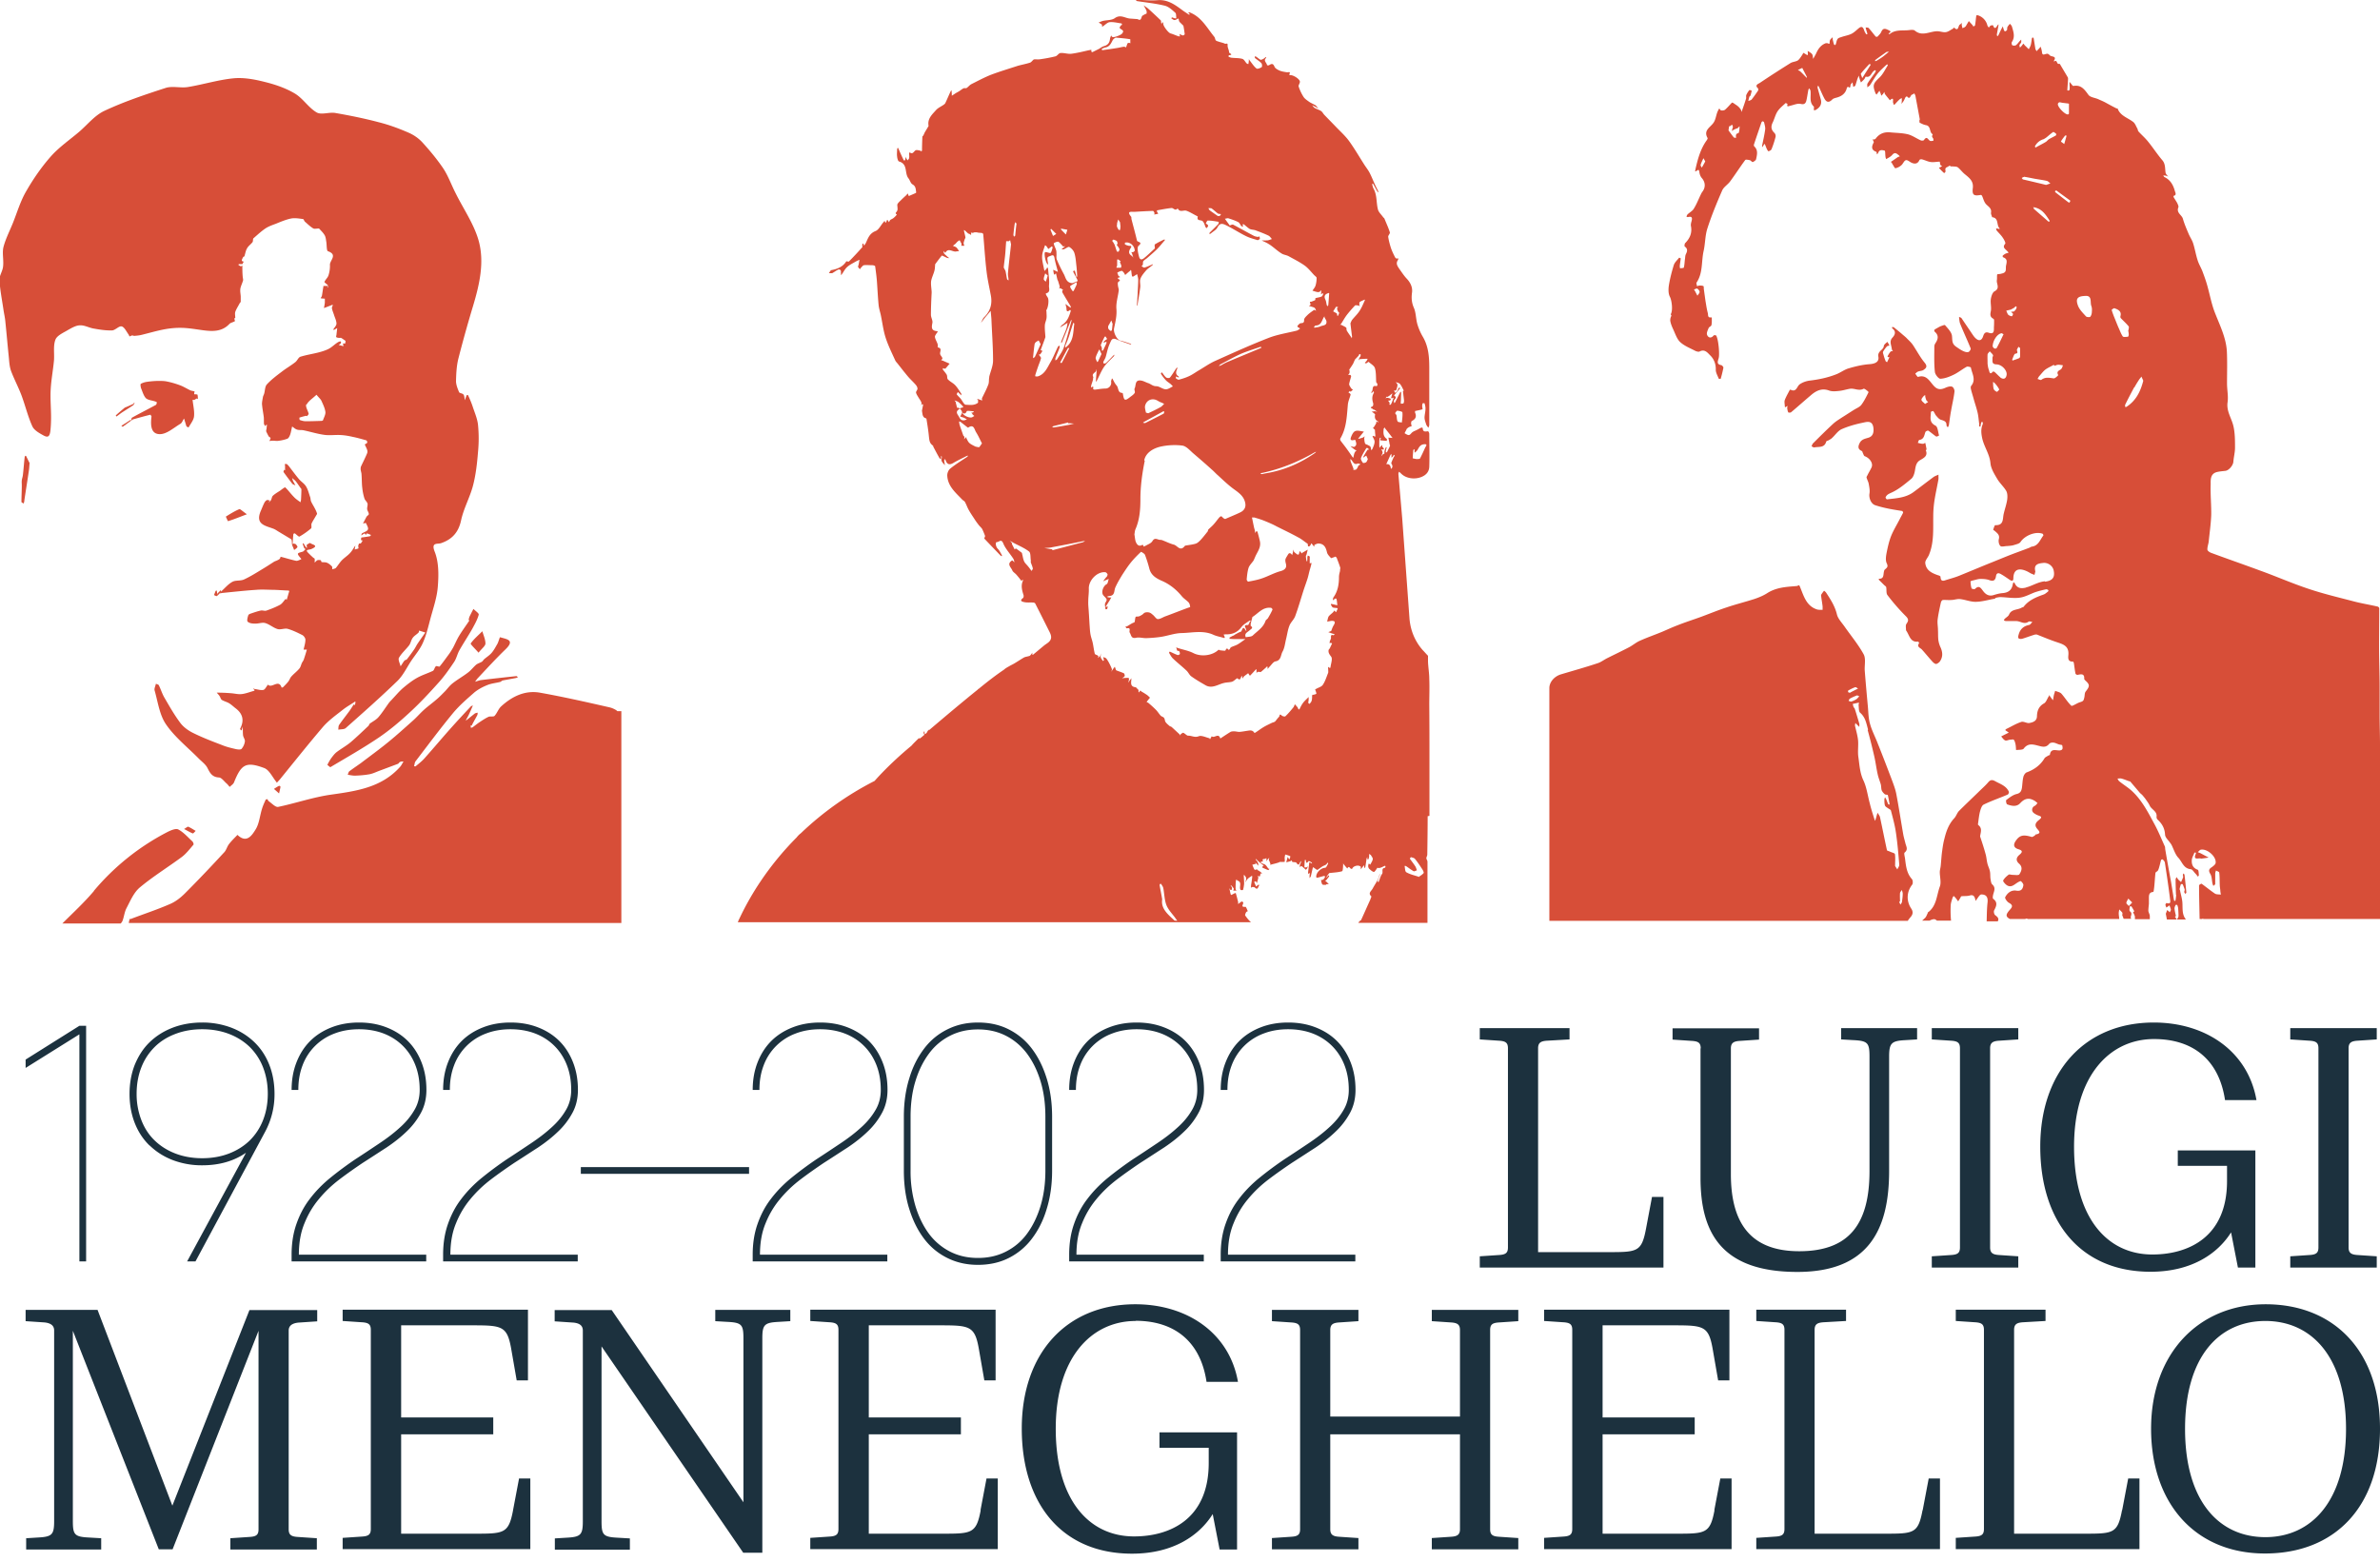 <?xml version="1.0" encoding="UTF-8"?>
<svg xmlns="http://www.w3.org/2000/svg" width="131" height="86" viewBox="0 0 131 86" fill="none">
  <g clip-path="url(#2m2el4ykza)">
    <path d="M4.37 69.44h.37V56.47h-.37l-2.96 1.86v.46l2.96-1.85v12.5zM8.24 63.06c.35.34.77.61 1.26.8a4.5 4.5 0 0 0 1.63.29c.94 0 1.74-.23 2.41-.69l-3.24 5.98h.46l3.83-7.13a4.352 4.352 0 0 0 .52-2.09c0-.59-.1-1.13-.29-1.61-.19-.48-.46-.89-.81-1.23-.35-.34-.77-.61-1.26-.8a4.5 4.5 0 0 0-1.63-.29c-.59 0-1.14.1-1.63.29-.49.19-.91.46-1.26.8s-.61.75-.81 1.23c-.19.48-.29 1.02-.29 1.61 0 .59.1 1.13.29 1.61.19.48.46.89.81 1.23h.01zm-.46-4.3c.17-.44.42-.81.73-1.12.31-.31.69-.55 1.14-.72.44-.17.94-.26 1.48-.26s1.04.09 1.48.26c.44.17.82.41 1.14.72.31.31.56.68.73 1.12.17.44.26.92.26 1.45 0 .53-.09 1.02-.26 1.45-.17.44-.42.81-.73 1.12-.32.31-.7.55-1.14.72-.44.17-.94.26-1.48.26s-1.04-.09-1.48-.26c-.44-.17-.82-.41-1.14-.72-.32-.31-.56-.68-.73-1.12a3.98 3.98 0 0 1-.26-1.45c0-.53.09-1.02.26-1.45zM23.45 69.07h-7c0-.65.1-1.23.31-1.73.2-.5.47-.95.8-1.34.33-.4.7-.75 1.12-1.07.42-.32.85-.62 1.28-.91.44-.28.88-.57 1.3-.84.42-.28.79-.57 1.12-.89.33-.31.59-.66.79-1.03.2-.37.3-.79.3-1.26 0-.56-.09-1.06-.27-1.52-.18-.46-.43-.85-.75-1.17-.32-.32-.71-.57-1.17-.75-.46-.18-.96-.27-1.52-.27s-1.06.09-1.52.27c-.46.18-.85.43-1.17.75-.32.32-.57.71-.75 1.17-.18.46-.27.96-.27 1.52h.37c0-.51.08-.96.24-1.37a2.975 2.975 0 0 1 1.74-1.73c.41-.16.87-.24 1.36-.24.49 0 .96.08 1.37.24.41.16.76.39 1.05.68.29.29.52.64.68 1.05.16.41.24.86.24 1.37 0 .42-.1.8-.31 1.14-.2.34-.47.66-.8.95-.33.3-.7.58-1.12.86-.42.28-.85.57-1.3.86-.49.33-.96.68-1.39 1.03-.43.35-.81.74-1.12 1.15-.32.41-.56.87-.74 1.38-.18.51-.27 1.07-.27 1.7v.37h7.41v-.37h-.01zM31.79 69.07h-7c0-.65.1-1.23.31-1.73.2-.5.47-.95.8-1.34.33-.4.7-.75 1.12-1.07.42-.32.85-.62 1.28-.91.44-.28.88-.57 1.3-.84.42-.28.79-.57 1.12-.89.33-.31.59-.66.79-1.03.2-.37.3-.79.3-1.26 0-.56-.09-1.06-.27-1.52-.18-.46-.43-.85-.75-1.17-.32-.32-.71-.57-1.17-.75-.46-.18-.96-.27-1.52-.27s-1.06.09-1.52.27c-.46.18-.85.43-1.17.75-.32.32-.57.71-.75 1.17-.18.46-.27.96-.27 1.52h.37c0-.51.08-.96.24-1.37a2.975 2.975 0 0 1 1.74-1.73c.41-.16.87-.24 1.36-.24.49 0 .96.08 1.37.24.41.16.76.39 1.05.68.29.29.52.64.68 1.05.16.41.24.86.24 1.37 0 .42-.1.8-.31 1.14-.2.34-.47.66-.8.95-.33.3-.7.58-1.12.86-.42.28-.85.57-1.3.86-.49.33-.96.68-1.39 1.03-.43.35-.81.74-1.12 1.15-.32.41-.56.87-.74 1.38-.18.51-.27 1.07-.27 1.7v.37h7.41v-.37h-.01zM41.23 64.25h-9.26v.37h9.26v-.37zM48.83 69.07h-7c0-.65.1-1.23.31-1.73.2-.5.47-.95.8-1.34.33-.4.7-.75 1.12-1.07.42-.32.85-.62 1.28-.91.44-.28.88-.57 1.3-.84.42-.28.79-.57 1.12-.89.33-.31.59-.66.79-1.03.2-.37.3-.79.3-1.26 0-.56-.09-1.06-.27-1.52-.18-.46-.43-.85-.75-1.17-.32-.32-.71-.57-1.17-.75-.46-.18-.96-.27-1.52-.27s-1.06.09-1.52.27c-.46.18-.85.43-1.17.75-.32.32-.57.71-.75 1.17-.18.46-.27.96-.27 1.52h.37c0-.51.08-.96.24-1.37a2.975 2.975 0 0 1 1.74-1.73c.41-.16.87-.24 1.36-.24.49 0 .96.08 1.37.24.41.16.76.39 1.05.68.29.29.52.64.68 1.05.16.41.24.86.24 1.37 0 .42-.1.8-.31 1.14-.2.34-.47.66-.8.95-.33.3-.7.58-1.12.86-.42.28-.85.57-1.3.86-.49.33-.96.68-1.39 1.03-.43.35-.81.74-1.12 1.15-.32.41-.56.87-.74 1.38-.18.51-.27 1.07-.27 1.7v.37h7.41v-.37h-.01zM56.79 68.2c.35-.46.63-1 .82-1.64.2-.64.3-1.34.3-2.12v-2.96c0-.78-.1-1.48-.3-2.12-.2-.64-.47-1.18-.82-1.64-.35-.46-.78-.81-1.28-1.06s-1.06-.37-1.68-.37c-.62 0-1.16.12-1.67.37s-.94.6-1.29 1.06c-.35.46-.63 1-.82 1.64-.2.64-.3 1.34-.3 2.12v2.96c0 .78.1 1.49.3 2.12.2.64.47 1.18.82 1.64.35.46.78.81 1.29 1.06s1.06.37 1.67.37c.61 0 1.18-.12 1.68-.37s.93-.6 1.28-1.06zm-1.44.71c-.46.23-.96.34-1.52.34s-1.06-.11-1.52-.34a3.34 3.34 0 0 1-1.17-.98c-.32-.43-.57-.94-.75-1.53a6.73 6.73 0 0 1-.27-1.96v-2.96c0-.73.09-1.39.27-1.97.18-.59.43-1.09.75-1.52.32-.43.71-.75 1.17-.98.46-.23.96-.34 1.52-.34s1.06.11 1.52.34c.46.23.85.56 1.17.98.32.43.57.93.75 1.52.18.59.27 1.24.27 1.97v2.96c0 .72-.09 1.37-.27 1.96-.18.59-.43 1.1-.75 1.53-.32.43-.71.75-1.17.98zM66.25 69.07h-7c0-.65.1-1.23.31-1.73.2-.5.47-.95.8-1.34.33-.4.7-.75 1.12-1.07.42-.32.85-.62 1.28-.91.44-.28.88-.57 1.3-.84.42-.28.79-.57 1.12-.89.33-.31.59-.66.79-1.03.2-.37.3-.79.3-1.26 0-.56-.09-1.06-.27-1.52-.18-.46-.43-.85-.75-1.17-.32-.32-.71-.57-1.17-.75-.46-.18-.96-.27-1.52-.27s-1.06.09-1.52.27c-.46.18-.85.43-1.17.75-.32.32-.57.71-.75 1.17-.18.46-.27.96-.27 1.52h.37c0-.51.08-.96.24-1.37a2.975 2.975 0 0 1 1.74-1.73c.41-.16.87-.24 1.36-.24.49 0 .96.08 1.37.24.41.16.76.39 1.05.68.29.29.52.64.68 1.05.16.41.24.86.24 1.37 0 .42-.1.8-.31 1.14-.2.34-.47.66-.8.95-.33.3-.7.58-1.12.86-.42.28-.85.57-1.3.86-.49.33-.96.68-1.39 1.03-.43.35-.81.74-1.12 1.15-.32.41-.56.87-.74 1.38-.18.51-.27 1.07-.27 1.7v.37h7.41v-.37h-.01zM74.59 69.07h-7c0-.65.1-1.23.31-1.73.2-.5.47-.95.8-1.34.33-.4.7-.75 1.12-1.07.42-.32.85-.62 1.28-.91.44-.28.88-.57 1.3-.84.42-.28.79-.57 1.12-.89.33-.31.59-.66.79-1.03.2-.37.3-.79.3-1.26 0-.56-.09-1.06-.27-1.52-.18-.46-.43-.85-.75-1.17-.32-.32-.71-.57-1.17-.75-.46-.18-.96-.27-1.52-.27s-1.06.09-1.52.27c-.46.18-.85.43-1.17.75-.32.32-.57.71-.75 1.17-.18.46-.27.96-.27 1.52h.37c0-.51.08-.96.24-1.37a2.975 2.975 0 0 1 1.74-1.73c.41-.16.87-.24 1.36-.24.49 0 .96.08 1.37.24.41.16.76.39 1.05.68.29.29.52.64.68 1.05.16.41.24.86.24 1.37 0 .42-.1.8-.31 1.14-.2.34-.47.66-.8.95-.33.3-.7.58-1.12.86-.42.28-.85.57-1.3.86-.49.33-.96.68-1.39 1.03-.43.35-.81.74-1.12 1.15-.32.41-.56.87-.74 1.38-.18.51-.27 1.07-.27 1.7v.37h7.41v-.37h-.01zM91.55 65.89h-.62l-.33 1.75c-.24 1.27-.47 1.29-2.05 1.29h-3.89V57.71c0-.31.15-.4.51-.42l1.22-.07v-.62h-4.94v.62l1.04.07c.38.02.51.11.51.42v10.96c0 .31-.13.4-.51.42l-1.04.07v.62h10.11v-3.89h-.01zM93.6 57.71v7.13c0 3.02 1.15 5.18 5.33 5.18 3.871 0 5.051-2.27 5.051-5.56v-6.29c0-.75.13-.87.89-.91l.65-.04v-.62h-4.18v.62l.69.04c.78.04.87.16.87.91v6.29c0 2.96-1.15 4.42-3.87 4.42s-3.76-1.6-3.76-4.25v-6.91c0-.31.15-.4.51-.42l1.04-.07v-.62h-4.76v.62l1.04.07c.38.02.51.11.51.42l-.01-.01zM111.09 69.16l-1.04-.07c-.36-.02-.51-.11-.51-.42V57.71c0-.31.15-.4.51-.42l1.04-.07v-.62h-4.76v.62l1.04.07c.38.02.51.11.51.42v10.96c0 .31-.13.4-.51.42l-1.04.07v.62h4.76v-.62zM122.8 67.83l.38 1.95h.96v-6.45h-4.27v.85h2.71v.84c0 3.11-2.16 4.04-4.11 4.04-2.49 0-4.31-2.02-4.31-5.93 0-3.91 1.96-5.93 4.4-5.93 2.16 0 3.58 1.15 3.91 3.36h1.73c-.47-2.69-2.8-4.27-5.65-4.27-3.78 0-6.25 2.69-6.25 6.83 0 4.14 2.22 6.89 6.07 6.89 2.31 0 3.73-1.04 4.44-2.18h-.01zM130.821 69.16l-1.04-.07c-.36-.02-.51-.11-.51-.42V57.71c0-.31.15-.4.51-.42l1.04-.07v-.62h-4.76v.62l1.04.07c.38.02.51.11.51.42v10.96c0 .31-.13.4-.51.42l-1.04.07v.62h4.76v-.62zM9.48 82.87 5.37 72.11H1.41v.62l1.04.07c.38.04.53.2.53.44v10.49c0 .75-.11.87-.89.91l-.65.04v.62h4.13v-.62l-.69-.04c-.78-.04-.87-.16-.87-.91V73.26l4.73 12.03h.76l4.73-12.03v10.93c0 .31-.13.4-.51.42l-1.04.07v.62h4.76v-.62l-1.04-.07c-.36-.02-.51-.11-.51-.42V73.25c0-.24.15-.4.53-.44l1.04-.07v-.62h-3.73L9.49 82.88l-.01-.01zM28.24 83.14c-.24 1.27-.49 1.29-2.07 1.29h-4.09v-5.47h5.07v-.93h-5.07v-5.07h3.94c1.6 0 1.89.04 2.11 1.25l.31 1.78h.62V72.1h-10.2v.62l1.04.07c.38.02.51.11.51.42v10.96c0 .31-.13.4-.51.42l-1.04.07v.62h10.33v-3.89h-.62l-.33 1.74v.01zM39.36 72.73l.69.04c.78.04.87.16.87.91v9.02l-7.25-10.58h-3.14v.62l1.04.07c.38.04.51.2.51.44v10.49c0 .75-.11.87-.89.91l-.65.04v.62h4.13v-.62l-.69-.04c-.78-.04-.87-.16-.87-.91v-9.62l7.8 11.36h1.05v-11.8c0-.75.11-.87.89-.91l.65-.04v-.62h-4.13v.62h-.01zM53.98 83.14c-.24 1.27-.49 1.29-2.07 1.29h-4.09v-5.47h5.07v-.93h-5.07v-5.07h3.94c1.6 0 1.89.04 2.11 1.25l.31 1.78h.62V72.1H44.6v.62l1.04.07c.38.02.51.11.51.42v10.96c0 .31-.13.4-.51.42l-1.04.07v.62h10.32v-3.89h-.62l-.33 1.74.01.01zM62.5 72.71c2.16 0 3.58 1.15 3.91 3.36h1.73c-.47-2.69-2.8-4.27-5.65-4.27-3.78 0-6.25 2.69-6.25 6.84s2.22 6.89 6.07 6.89c2.31 0 3.73-1.04 4.44-2.18l.38 1.95h.96v-6.45h-4.27v.85h2.71v.84c0 3.11-2.16 4.04-4.11 4.04-2.49 0-4.31-2.02-4.31-5.93 0-3.91 1.96-5.93 4.4-5.93l-.01-.01zM78.81 72.73l1.04.07c.36.02.51.11.51.42v4.76h-7.14v-4.76c0-.31.15-.4.51-.42l1.04-.07v-.62h-4.76v.62l1.04.07c.38.02.51.11.51.42v10.96c0 .31-.13.4-.51.42l-1.04.07v.62h4.76v-.62l-1.04-.07c-.36-.02-.51-.11-.51-.42v-5.22h7.14v5.22c0 .31-.15.4-.51.42l-1.04.07v.62h4.76v-.62l-1.04-.07c-.38-.02-.51-.11-.51-.42V73.22c0-.31.13-.4.51-.42l1.04-.07v-.62h-4.76v.62zM94.37 83.14c-.24 1.27-.49 1.29-2.07 1.29h-4.09v-5.47h5.07v-.93h-5.07v-5.07h3.94c1.6 0 1.89.04 2.11 1.25l.31 1.78h.62V72.1h-10.2v.62l1.04.07c.38.02.51.11.51.42v10.96c0 .31-.13.4-.51.42l-1.04.07v.62h10.32v-3.89h-.62l-.33 1.74.01.01zM105.82 83.14c-.24 1.27-.47 1.29-2.05 1.29h-3.89V73.21c0-.31.15-.4.51-.42l1.22-.07v-.62h-4.94v.62l1.04.07c.38.02.51.11.51.42v10.96c0 .31-.13.4-.51.42l-1.04.07v.62h10.11v-3.89h-.62l-.33 1.74-.01.01zM116.8 83.14c-.24 1.27-.47 1.29-2.05 1.29h-3.89V73.21c0-.31.15-.4.51-.42l1.22-.07v-.62h-4.94v.62l1.04.07c.38.02.51.11.51.42v10.96c0 .31-.13.4-.51.42l-1.04.07v.62h10.11v-3.89h-.62l-.33 1.74-.01.01zM124.71 71.8c-3.71 0-6.31 2.73-6.31 6.85 0 4.12 2.44 6.87 6.27 6.87 3.83 0 6.33-2.55 6.33-6.87s-2.58-6.85-6.29-6.85zm-.02 12.82c-2.55 0-4.42-1.98-4.42-5.96s1.87-5.94 4.42-5.94 4.44 1.98 4.44 5.94c0 3.96-1.89 5.96-4.44 5.96z" fill="#1C313E"></path>
    <path d="M12.16 32.57c.21-.18.39-.41.63-.54.18-.1.44-.04.64-.13.35-.16.68-.37 1.01-.57.22-.13.43-.27.65-.41.05-.03.11-.04.16-.07.05-.02.11-.05.15-.09.03-.03.04-.12.05-.11.28.07.56.16.84.22.09.02.19-.05.29-.08 0-.02-.01-.05-.03-.06-.22-.27-.22-.27.11-.36.06-.02.1-.09.16-.14-.03-.02-.06-.03-.07-.05-.04-.08-.06-.16-.09-.24l.04-.04c.04.06.07.12.11.18.02.03.05.06.08.09 0-.02.01-.05 0-.07 0-.03-.02-.09-.01-.1.06-.05.18-.12.19-.11.08.09.53.13.08.33-.15.07-.42 0-.14.26l.08.08c.05.05.1.09.15.14.03.02.08.04.08.07.01.06 0 .13 0 .2.05-.04.09-.1.15-.13.05-.02.13-.01.18 0 .03 0 .03.1.05.1.1.02.21 0 .3.04.1.04.19.12.27.2.03.03.01.11.02.16.07-.03.16-.03.2-.08.12-.14.21-.3.34-.43.14-.14.32-.25.45-.4.11-.12.18-.26.28-.4-.01.07-.02.15-.04.22l.12-.03c.03-.01.09-.02.09-.04.01-.04-.02-.09-.01-.13 0-.04.03-.09.04-.13h.04c.02 0 .05 0 .07-.02.03-.04.06-.08.08-.13 0-.01-.04-.04-.05-.06 0 .01-.02.02-.03.03.01 0 .02.01.04.02-.01 0-.03 0-.04.01v-.06c0-.04.01-.08.02-.12.15-.02.31-.04.46-.07.03 0 .05-.04.07-.07-.09-.04-.18-.07-.27-.11.02.02.04.03.05.05-.02.01-.05.04-.07.04-.03-.01-.05-.07-.06-.07-.07.04-.13.08-.19.12.02-.04.02-.1.05-.12.11-.07.28-.11.32-.21.04-.1-.06-.24-.11-.36 0-.01-.11.02-.16.03.07-.13.13-.26.2-.38.03-.05.12-.09.12-.14 0-.09-.08-.18-.09-.27-.01-.1.04-.22.02-.31-.03-.1-.14-.18-.17-.28-.06-.19-.1-.39-.12-.59-.03-.24-.02-.48-.04-.72 0-.1-.04-.19-.05-.29 0-.05 0-.12.02-.16.11-.24.23-.47.33-.71.03-.06.03-.14.01-.2-.03-.1-.09-.2-.13-.3 0-.02.11-.05.13-.1.02-.03-.02-.12-.05-.13-.25-.07-.49-.14-.74-.19-.22-.05-.44-.09-.66-.1-.3-.02-.61.03-.9-.01-.38-.05-.76-.17-1.14-.25-.12-.03-.25 0-.37-.04-.1-.03-.18-.11-.27-.17-.04.15-.06.31-.11.45-.03.08-.08.19-.15.22-.16.06-.34.1-.52.12-.09.01-.19-.01-.29-.01-.06 0-.12.01-.18.02.02-.06.06-.11.06-.17 0-.03-.08-.05-.1-.09-.05-.08-.09-.17-.13-.25-.02-.04 0-.1 0-.15 0 0 0 .01.01.02 0-.09.02-.18.02-.26 0 0-.03-.01-.03 0-.02.03-.04.06-.06.08-.02-.04-.06-.08-.07-.12-.01-.12 0-.25-.01-.37-.03-.24-.08-.48-.1-.73 0-.12.03-.25.05-.37.01-.07.05-.13.07-.2.05-.17.04-.39.15-.51.24-.26.53-.48.81-.69.24-.19.51-.34.75-.53.11-.08.17-.26.28-.3.32-.1.65-.15.97-.23.2-.05.4-.11.58-.2.18-.09.32-.24.49-.35.04-.03.09-.05.15-.07.01 0 .05.02.05.04 0 .03 0 .06-.02.08-.03.03-.07.05-.11.08.09.02.17.04.26.07 0-.04-.01-.08-.02-.12v-.03h.09s.02 0 .03.01c0-.05.02-.1.02-.15 0 0-.02-.01-.02-.02-.08-.05-.15-.11-.23-.15-.02-.01-.07.01-.1 0-.05 0-.12-.01-.16-.04-.02-.01 0-.08.01-.13.01-.12.03-.25.04-.37-.06.04-.12.07-.19.11 0-.01-.02-.03-.02-.04.06-.1.17-.21.17-.31 0-.17-.09-.33-.14-.5-.04-.12-.09-.23-.11-.35-.01-.05.03-.11.05-.17l-.02-.02c-.02 0-.03.01-.05.02-.14.05-.28.11-.42.16.02-.1.04-.2.05-.3v-.22h-.02c-.07 0-.14-.01-.21-.02.02-.05.06-.09.07-.14.03-.17.05-.34.08-.5v-.04h.26s.01.03 0 .04l-.06.06c.02-.01.07-.02.07-.03 0-.04 0-.09-.03-.11-.06-.07-.19-.15-.18-.18.05-.13.18-.23.22-.36.06-.19.09-.39.08-.59 0-.24.44-.55-.11-.74-.08-.03-.06-.34-.09-.52-.02-.12-.03-.26-.09-.36-.08-.14-.2-.25-.31-.37h-.02c-.1 0-.22.03-.29 0-.17-.1-.31-.24-.46-.37-.05-.04-.07-.15-.11-.15-.22-.03-.45-.07-.66-.03-.29.06-.57.18-.84.29-.19.07-.39.14-.56.25-.24.16-.45.36-.67.55-.04.04-.01.15-.05.21-.09.12-.23.21-.3.34-.08.13-.1.3-.15.45 0 0-.04 0-.05.02-.02.02-.04.05-.05.08-.02.04-.04.08-.04.11s.04.06.06.07c.01 0 .04 0 .06-.02-.03.05-.06.11-.09.16 0 .01-.04 0-.06 0h-.13c-.01 0-.02.03-.03.04.04.03.09.06.13.08.02 0 .06-.02.09-.04 0 .21 0 .41.02.62 0 .06.03.13.02.19-.04.16-.12.3-.15.46-.02.14.01.28.02.42v.3c0 .02-.03.05-.05.07-.08.16-.19.32-.25.49-.03.1 0 .22 0 .33 0 .01-.05.02-.05.03 0 .05.04.14.03.15-.09.06-.23.08-.3.15-.41.44-.93.42-1.46.35-.38-.05-.76-.12-1.14-.13-.33-.01-.66.02-.98.08-.43.08-.86.21-1.28.31-.13.03-.26.04-.38.05-.04 0-.08-.03-.12-.02-.05 0-.09.04-.14.05-.01 0-.03-.07-.05-.1-.12-.16-.23-.41-.38-.45-.15-.04-.35.21-.53.22-.33.01-.67-.04-1-.1-.26-.04-.51-.19-.76-.18-.22 0-.44.13-.64.24-.26.16-.63.31-.72.55-.13.34-.05.76-.08 1.15-.05.53-.15 1.05-.18 1.58-.03.51.02 1.03.02 1.54 0 .26-.01.52-.04.77-.04.29-.13.36-.36.24-.24-.13-.53-.29-.63-.51-.25-.55-.39-1.15-.6-1.71-.17-.45-.4-.88-.57-1.33-.08-.22-.1-.47-.12-.71-.07-.68-.13-1.37-.2-2.05-.02-.21-.07-.41-.1-.62-.08-.55-.19-1.09-.22-1.64-.01-.24.18-.49.2-.75.04-.35-.06-.73.02-1.06.12-.46.35-.9.53-1.35.23-.58.41-1.19.72-1.72.39-.68.84-1.33 1.35-1.91.45-.51 1.03-.91 1.55-1.35.47-.4.87-.92 1.41-1.17 1.09-.51 2.23-.89 3.37-1.26.38-.12.83.02 1.23-.05.85-.14 1.67-.4 2.52-.48.56-.05 1.15.06 1.7.2.57.14 1.16.34 1.66.64.45.27.75.78 1.2 1.04.26.15.69-.03 1.03.03.8.14 1.6.3 2.39.51.56.14 1.1.34 1.63.57.28.12.56.31.77.54.41.45.8.92 1.14 1.42.28.42.45.91.68 1.36.43.87 1.01 1.7 1.27 2.61.34 1.2.05 2.44-.31 3.64a71.8 71.8 0 0 0-.8 2.87c-.1.4-.12.83-.13 1.24 0 .2.09.42.17.61.03.06.19.06.24.13.06.08.05.2.08.31.03-.09.06-.19.1-.28h.07c.09.2.18.4.25.61.11.34.26.67.3 1.02.05.5.05 1.01 0 1.51-.05.62-.12 1.26-.28 1.86-.17.64-.51 1.24-.65 1.89-.14.66-.49 1.05-1.1 1.26-.2.07-.57-.07-.35.48.22.56.22 1.25.17 1.88-.04.61-.25 1.2-.41 1.8-.12.45-.23.92-.42 1.34-.16.36-.43.67-.65 1-.24.37-.44.79-.75 1.09-.92.89-1.88 1.74-2.84 2.59-.09.08-.27.06-.41.09.01-.09 0-.2.05-.27.18-.26.38-.51.57-.77.08-.11.15-.23.23-.35 0 0 .04.02.07.03.01-.06.02-.12.03-.17 0 0-.03-.02-.04-.01-.22.15-.46.28-.67.45-.37.29-.76.57-1.07.92-.81.95-1.59 1.93-2.38 2.9-.06.07-.12.13-.18.2v-.03c-.23-.27-.4-.68-.69-.79-1-.37-1.26-.21-1.66.79-.04.1-.16.17-.24.25-.06-.07-.11-.14-.17-.19-.14-.12-.27-.32-.42-.33-.37-.02-.49-.24-.63-.52-.1-.2-.31-.35-.48-.52-.61-.62-1.32-1.18-1.8-1.88-.36-.52-.45-1.24-.63-1.87-.03-.11.05-.25.07-.37.06.03.14.04.16.08.11.22.18.46.3.67.28.48.55.96.88 1.4.17.23.43.42.69.55.52.26 1.07.47 1.62.68.24.1.5.16.76.22.1.02.26.04.31-.02a.8.8 0 0 0 .18-.41c.01-.1-.08-.21-.1-.32-.02-.16-.01-.33-.02-.49l-.06.2h-.04c-.02-.03-.05-.07-.04-.09.23-.44.15-.81-.24-1.11-.12-.09-.23-.2-.36-.28-.13-.08-.28-.11-.41-.19-.06-.04-.08-.15-.13-.22-.04-.06-.1-.12-.15-.18.25 0 .51.01.76.03.2.01.4.07.6.05.22-.02.44-.11.66-.17.02 0 .04-.01.06-.03 0 0 0-.04-.02-.05a.107.107 0 0 0-.06-.02c.01-.01.02-.03.03-.03.02 0 .04.02.06.02.16.02.33.08.48.05.1-.03.16-.19.25-.29.21.23.59-.33.75.16 0 0 .06 0 .08-.02.1-.1.2-.2.28-.3.07-.08.1-.2.17-.28.14-.16.32-.29.45-.45.07-.08.09-.21.14-.31.03-.06.08-.12.1-.18.06-.18.12-.37.17-.55h-.18c.04-.18.1-.36.1-.55 0-.08-.09-.21-.17-.25-.26-.13-.52-.26-.8-.34-.17-.05-.39.06-.56.01-.24-.07-.44-.26-.68-.33-.17-.05-.38.04-.57.03-.14 0-.31-.02-.4-.11-.05-.05 0-.25.04-.36.03-.06.16-.09.24-.12.15-.05.3-.1.45-.13.1-.02.22.04.31 0 .26-.09.51-.19.75-.32.12-.07.2-.21.3-.32 0 0 .04.03.06.05.05-.16.09-.32.14-.47 0-.01-.02-.04-.03-.04-.27-.01-.53-.03-.8-.04-.33 0-.66-.03-.99 0-.62.04-1.23.11-1.85.17-.04 0-.09.02-.13.03 0-.04-.01-.07-.02-.11l.06.01zm4.7-10.31c-.06.13.09.34.13.52 0 .03-.06.09-.09.13 0 0-.04-.02-.06-.02-.12.03-.24.06-.36.1 0 0 0 .12.02.13.11.04.22.07.34.07.28 0 .57-.01.85-.02.03 0 .09-.02.09-.04.05-.15.15-.32.13-.46-.03-.21-.13-.41-.22-.61-.05-.1-.15-.18-.27-.33-.23.22-.45.35-.54.54l-.02-.01zm6.21 12.45s-.01.1-.04.12c-.1.1-.23.17-.31.28-.09.12-.11.28-.19.4-.18.24-.42.44-.57.7-.06.1.05.31.09.47.07-.1.13-.21.21-.31.03-.04.11-.04.14-.08.14-.18.28-.37.41-.56.06-.09.11-.2.17-.29.12-.18.25-.36.43-.62-.2-.06-.26-.08-.32-.1l-.02-.01zM25.84 34.15c-.19.29-.4.57-.58.87-.12.2-.21.42-.32.63-.07.12-.14.24-.22.35-.17.23-.34.47-.52.69-.03.03-.17-.05-.21-.01-.07.06-.09.21-.16.25-.29.14-.6.23-.88.39-.27.15-.52.35-.76.55-.22.19-.4.41-.6.62-.07.08-.15.15-.21.24-.18.25-.35.52-.55.75-.13.15-.32.24-.48.36-.03.03-.04.09-.07.12-.32.3-.64.61-.98.9-.24.2-.53.36-.78.55-.11.09-.2.21-.29.33-.07.1-.13.21-.19.32 0 .02-.03.05-.02.05.06.04.14.13.17.12.89-.53 1.79-1.04 2.65-1.62.59-.4 1.15-.87 1.68-1.36.57-.52 1.1-1.09 1.61-1.66.32-.35.59-.74.86-1.14.13-.19.18-.44.29-.64.23-.41.5-.81.73-1.22.13-.24.27-.49.34-.75.02-.08-.19-.21-.29-.32-.07.13-.14.27-.21.41-.03.06-.04.13-.06.2.02.01.04.02.06.04l-.01-.02z" fill="#D74E38"></path>
    <path d="M8.34 22.92c-.06.46-.05.98.46.98.38 0 .76-.35 1.13-.57.09-.05.13-.19.2-.29l.12.39c0 .02.02.05.04.06.03.02.09.04.09.04.11-.2.28-.4.3-.61.03-.3-.05-.61-.08-.91.03 0 .07.01.1 0 .04-.01.07-.05.12-.07.02 0 .05.02.07.03 0-.08 0-.16-.02-.24 0-.02-.1-.02-.15-.03 0 0-.02.01-.03.02v-.06c0-.04.03-.11.02-.11-.08-.03-.17-.03-.25-.07-.19-.09-.36-.2-.55-.27-.24-.09-.48-.16-.73-.21-.15-.03-.3-.03-.45-.03-.21 0-.43.02-.64.05a.97.97 0 0 0-.34.11c-.03.02-.01.16.01.23.08.19.14.42.27.56.12.11.34.12.51.18.03.01.09.03.09.05 0 .05-.02.12-.05.14-.44.24-.88.46-1.31.7-.03.01-.03.07-.04.11 0 .01 0 .03.01.05.02-.02.04-.05.07-.06.32-.09.64-.18.97-.26.01 0 .04.07.06.09zM16.11 29.92c.01-.18.02-.36.04-.53 0-.01.05-.02.08-.03 0 0 .02.01.02.02.08.06.2.18.23.16.23-.13.44-.28.64-.45.05-.04 0-.19.03-.27.07-.15.17-.3.25-.44.02-.04.06-.08.05-.11-.03-.1-.07-.19-.12-.28-.06-.12-.14-.24-.2-.37-.04-.08-.03-.18-.06-.26-.07-.2-.12-.42-.23-.59-.09-.15-.26-.25-.38-.39-.17-.2-.33-.42-.5-.64-.05-.07-.1-.13-.17-.19-.02-.02-.08 0-.12 0 0 .03.02.06.02.09v.25l-.06-.03c0 .05-.04.11-.02.13.15.21.31.42.47.63.04.05.12.07.18.1-.04-.08-.09-.16-.13-.24-.02-.05-.03-.1-.05-.15.01 0 .03 0 .04.02.06.05.13.1.18.17.1.13.18.26.28.39h.01c0 .19-.01.39-.02.58 0 .05-.02.1-.03.16-.12-.09-.26-.18-.36-.29-.17-.17-.31-.37-.48-.53-.02-.02-.19.11-.28.18-.14.09-.28.17-.4.28-.06.06-.06.17-.11.25-.03.05-.09.09-.14.13l.09-.12c-.06 0-.13-.04-.17-.02-.06.03-.11.09-.14.15-.08.16-.14.32-.21.48-.29.72.28.78.72.95.12.05.22.13.33.19.18.11.35.21.53.32.05.03.12.06.13.1.02.1.02.2.02.3 0-.03.02-.06.03-.09l.01-.01zM1.63 25.49c-.05-.09-.12-.24-.19-.38 0-.01-.03-.02-.04-.02-.02.02-.04.04-.04.06-.04.33-.06.67-.1 1-.01.1-.05.2-.06.3-.01.09 0 .19 0 .28 0 .3-.02.6-.02.9 0 .03.08.06.12.09.02-.06.04-.11.04-.17.08-.55.17-1.09.25-1.64.02-.12.02-.23.04-.43v.01zM26.34 35.93c.18-.23.37-.36.38-.5 0-.23-.11-.46-.17-.68-.22.22-.46.42-.64.67-.03.04.24.29.43.51zM13.59 28.31c-.26-.18-.37-.3-.42-.28-.26.11-.5.26-.74.41 0 0 .11.25.12.25.3-.09.59-.21 1.04-.38zM10.12 45.63c.21.11.34.19.49.25.03.01.11-.09.16-.14-.14-.08-.27-.17-.41-.23-.03-.01-.1.05-.23.13l-.01-.01zM6.88 22.43c-.25.21-.38.32-.51.44 0 0 .03.04.04.06.1-.07.2-.15.3-.22.2-.13.41-.26.62-.4.04-.03.06-.09.08-.13-.01 0-.03-.02-.04-.02 0 .02 0 .06-.02.07-.2.09-.4.18-.48.21l.01-.01z" fill="#D74E38"></path>
    <path d="m16.11 29.92-.03.09c.04.09.08.18.11.27.06-.05.14-.09.18-.16.02-.03-.05-.12-.09-.16-.04-.03-.11-.03-.17-.04zM12.16 32.57v-.09l-.18.18c-.02.02-.02.05-.03.08v-.06c0-.06-.01-.11-.02-.17-.02 0-.05.01-.06.02-.03.07-.06.15-.09.23.05.02.13.07.16.05.09-.07.16-.16.24-.24h-.02zM7.19 23.11c-.19.13-.35.23-.51.33.03.02.07.06.08.05l.45-.33s0-.03-.01-.06l-.01.01zM15.36 43.68c.03-.13.06-.25.08-.37 0-.01-.06-.06-.08-.05-.1.05-.19.11-.28.17.03.03.06.05.28.25zM5.16 49.05a13.19 13.19 0 0 1 4.06-3.25c.18-.09.46-.21.59-.14.29.15.52.42.77.65.05.04.09.16.07.19-.2.23-.39.48-.62.66-.78.58-1.6 1.08-2.34 1.7-.33.28-.52.74-.73 1.14-.11.21-.13.47-.22.7a.45.45 0 0 1-.1.14H3.43c.59-.59 1.21-1.16 1.74-1.79h-.01z" fill="#D74E38"></path>
    <path d="M7.17 50.6c.73-.28 1.47-.52 2.18-.83.31-.13.59-.35.83-.59.74-.74 1.46-1.5 2.17-2.27.11-.12.15-.31.26-.45.14-.18.3-.33.46-.5.51.49.8.02 1-.3.2-.32.23-.75.35-1.13.05-.17.13-.34.2-.5.01-.02.07-.04.1-.03.02 0 .03.07.05.09.18.12.39.36.54.33.96-.2 1.91-.53 2.88-.67 1.4-.2 2.78-.38 3.81-1.51.09-.09.14-.21.21-.32-.07 0-.14 0-.2.03-.04.02-.07.09-.11.1l-.96.36c-.2.07-.39.17-.59.21-.27.05-.54.07-.81.08-.13 0-.27-.03-.4-.05.03-.07.04-.16.1-.2.2-.15.41-.29.62-.44.5-.38 1.01-.75 1.5-1.15.48-.39.93-.8 1.39-1.21.2-.18.38-.39.58-.57.22-.2.46-.37.69-.57.17-.14.32-.3.48-.46.14-.15.26-.32.42-.44.28-.22.59-.39.87-.61.15-.12.27-.28.42-.41.09-.07.21-.1.31-.16.06-.04.09-.11.14-.15.13-.11.29-.21.4-.34.13-.15.22-.33.32-.5.05-.1.08-.21.12-.32 0-.01.02-.04.03-.04.35.11.84.14.29.67-.52.5-1.01 1.04-1.51 1.57-.06.06-.11.14-.16.21.11-.03.21-.07.32-.09.65-.08 1.3-.15 1.95-.22.03 0 .06.04.09.06-.03.01-.06.03-.09.04-.25.05-.5.09-.75.14-.05.01-.09.07-.14.08-.23.06-.48.08-.7.17-.25.1-.5.23-.71.4-.41.36-.83.72-1.18 1.14-.71.86-1.38 1.76-2.06 2.65-.06.07-.06.19-.09.28.03 0 .07.02.09 0 .17-.14.35-.28.49-.44.49-.55.96-1.11 1.45-1.66.34-.38.69-.76 1.04-1.13.02-.02.04-.05.07-.07.03-.02.07-.03.1-.05-.07.17-.14.33-.22.5-.05.11-.11.21-.17.32 0 0 .02.01.03 0l.45-.36c.05-.04.11-.04.17-.06 0 .05 0 .1-.02.14-.08.16-.18.32-.26.48-.02.03-.03.07-.05.1-.02-.01-.04-.02-.05-.03v.14s.07 0 .1-.02c.14-.1.27-.21.41-.3.15-.1.3-.2.47-.28.1-.04.27.01.33-.05.14-.15.21-.38.36-.52.6-.55 1.31-.9 2.13-.76 1.29.23 2.57.52 3.84.81.14.03.36.13.43.21h.22v11.66H7.09v-.02c.02-.08.03-.2.08-.22v.03zM106.12 50.2s-.01.07-.03.1c-.04.08-.07.18-.14.24-.05.05-.1.09-.15.14h.41a.62.62 0 0 1 .24-.08c.05 0 .11.03.16.08h.78a5.48 5.48 0 0 1-.02-.81c0-.14.05-.28.09-.41.01-.05.05-.1.07-.14.04.04.08.07.11.11.05.06.1.13.14.19.04-.06.08-.13.12-.19.02-.03.03-.09.06-.09.15-.02.31 0 .45-.04.23-.07.28.07.32.24 0 .02.02.04.02.06l.03-.06c.09-.11.18-.3.28-.3.25 0 .37.13.34.43-.04.35-.04.7-.05 1.05h.61c.08-.14.01-.23-.14-.34-.06-.04-.09-.2-.06-.26.12-.23.22-.44-.05-.64-.04-.03-.02-.16 0-.24.05-.19.15-.37-.05-.55-.07-.06-.08-.21-.1-.32-.02-.15 0-.3-.04-.44-.03-.14-.1-.26-.13-.4-.04-.16-.05-.33-.09-.48-.09-.34-.2-.67-.31-1v-.02c.03-.21.13-.44-.1-.61-.02-.01-.02-.07-.01-.11.03-.21.05-.42.1-.62.04-.15.1-.35.21-.4.43-.21.88-.36 1.32-.55.04-.02.08-.12.06-.16-.15-.33-.48-.42-.76-.58-.15-.08-.25-.08-.37.06-.17.2-.37.37-.55.55-.36.35-.72.69-1.07 1.04-.1.11-.15.28-.25.39-.31.33-.45.73-.55 1.15-.06.22-.09.44-.12.66-.04.27-.05.54-.08.82-.01.11-.05.23-.05.34 0 .27.09.57 0 .8-.18.49-.17 1.08-.67 1.43l.02-.04z" fill="#D74E38"></path>
    <path d="M92 17.38c-.05.08-.08.21-.06.31.03.16.1.32.17.47.11.24.2.52.38.68.23.21.55.33.83.48.07.03.18.06.23.03.28-.15.44.07.58.21.21.2.32.48.31.8 0 .16.1.32.16.48 0 .02.11.02.11.01.06-.2.11-.41.15-.61 0-.04-.07-.13-.12-.14-.25-.04-.2-.19-.15-.35.03-.1.03-.2.03-.3 0-.2-.02-.39-.05-.59-.02-.13-.05-.26-.1-.38 0-.02-.12-.04-.14-.02-.15.19-.31.13-.37-.03-.04-.1.04-.26.09-.38.03-.06.14-.09.15-.15.03-.13.02-.27.02-.41 0 0-.02-.02-.03-.02-.22.04-.16-.15-.19-.24-.06-.22-.09-.45-.13-.68l-.09-.65c0-.05 0-.14-.02-.15-.07-.03-.15-.03-.22-.03-.04 0-.08.02-.13.04-.01-.07-.05-.16-.03-.2.36-.53.26-1.16.39-1.74.09-.4.08-.83.2-1.22.23-.72.52-1.42.82-2.11.08-.19.3-.32.43-.49.29-.39.55-.8.84-1.19.03-.04.17-.01.26.01.06.02.12.12.16.1.07-.03.17-.1.18-.16.05-.24.12-.49-.1-.7-.02-.02-.03-.07-.02-.1.13-.4.27-.8.41-1.21.01-.03.04-.07.07-.07.03 0 .07.03.08.06.03.13.07.26.06.38-.04.3-.11.6-.17.9v.09c.02-.03.04-.05.06-.08.02-.03.04-.07.06-.11.01.01.03.02.04.04.04.08.06.16.1.24.02.05.08.13.09.13.06-.02.15-.06.17-.12.09-.22.16-.44.22-.67a.252.252 0 0 0-.06-.22c-.18-.17-.21-.34-.1-.57.1-.2.15-.44.27-.62.12-.18.3-.32.45-.46l.1.05c-.06.2.06.12.15.1.19-.04.4-.14.57-.1.2.05.27-.03.31-.16.05-.19.07-.39.11-.58 0-.04.03-.08.05-.12.02.04.06.08.07.12.05.3-.09.64.19.89.01.01 0 .06 0 .09v.11c.04 0 .09 0 .12-.03.22-.13.33-.31.26-.57l-.18-.65c0-.03.02-.07.03-.11.02.03.05.06.06.1.09.19.17.39.27.58.11.22.24.3.45.09.04-.05.12-.07.18-.09.3-.07.54-.21.62-.53 0-.03.04-.06.06-.09.18.14.12-.06.16-.12.03-.04.06-.08.1-.12 0 .05.01.09.02.14 0 .04.01.08.02.11.04-.02.1-.04.11-.07.05-.13.08-.27.13-.4.02-.05.04-.1.07-.15 0 .05.01.1.03.15.02.08.05.15.08.23.06-.06.12-.11.18-.18.04-.04.07-.15.09-.14.24.06.29-.16.4-.28.03-.03.07-.06.11-.08 0 0 .04.03.04.04-.01.04-.03.08-.06.12-.13.19-.28.38-.4.58-.03.05 0 .14-.01.21.05-.04.1-.07.14-.11.15-.22.27-.45.44-.66.14-.17.31-.32.47-.47.02-.02.05-.02.07-.02 0 .02.01.04 0 .06-.14.22-.25.46-.43.64-.37.35-.41.43-.24.88.01.03.04.05.06.08.02-.03.04-.06.06-.08.03-.05.07-.09.1-.14.02.06.05.12.07.17l.03.11.09-.09c.03-.04.05-.08.08-.12.01.04.01.1.04.13.08.11.18.22.26.33.26-.22.15.05.18.13.01.04.03.08.04.13.02-.02.05-.03.07-.05.08-.09.16-.18.25-.26.03-.03.08-.05.12-.07v.14c0 .06-.01.12-.02.18.04-.05.08-.1.12-.16.04-.06.06-.13.1-.2.02-.03.08-.06.08-.06.18.23.19-.07.28-.09.05-.01.09-.05.13-.07.02.05.05.09.06.14l.24 1.29c0 .02-.02.04-.02.05 0 .04 0 .12.01.13.11.06.23.12.35.14.29.05.17.4.37.5v.01c-.05.12-.05.11.03.23.02.03 0 .08.01.12-.06 0-.14.03-.19 0-.11-.06-.17-.29-.33-.04-.02.03-.12.04-.17.02-.23-.1-.45-.26-.69-.33-.31-.08-.64-.08-.96-.11-.34-.04-.62.05-.83.33-.02.03-.06.05-.1.06-.03 0-.06 0-.09-.01.02.03.04.05.05.08.01.03.04.07.02.1-.12.22-.14.41.15.51 0 0 .01.03.02.04 0 .03 0 .07.01.1.02-.03.06-.05.07-.08.06-.2.23-.16.35-.13.05.01.03.21.05.32 0 .05.02.1.04.15.11-.07.25-.13.33-.23.16-.19.26-.06.38.03.02.01.02.05.03.07h-.07c-.14.09-.27.19-.41.28.02.02.03.04.05.06.02.03.03.06.05.09.05.07.11.21.15.2.11-.02.23-.08.32-.16.1-.08.15-.25.25-.28.09-.03.21.09.32.14.18.08.34.06.43-.15.01-.03.09-.05.13-.04.17.04.33.13.5.15.16.02.33-.02.49-.02 0 0 .01.08.02.12 0 .03.02.06.03.08.02.02.05.02.08.03-.03.03-.06.05-.09.07-.02.01-.05.02-.08.03 0 .02.01.04.03.05.08.09.16.17.25.25 0 0 .04-.03.05-.04.08-.08-.07-.21.11-.29.14-.06.11-.11.21-.04.02.01.05 0 .08 0 .1.01.23 0 .3.05.14.11.25.27.39.38.24.2.48.37.44.75-.05.4.05.46.44.39.02 0 .06.03.07.06.06.13.09.27.17.39.11.17.37.25.32.53-.01.07.03.14.05.21 0 .01.01.04.02.04.37.04.22.44.4.61v.04c-.02 0-.05-.01-.07-.02-.04 0-.08-.01-.12-.02.01.04.01.1.04.13.11.13.24.25.33.39.07.1.17.29.13.33-.17.2 0 .28.1.39.03.03.06.06.09.1-.05.02-.11.03-.16.05-.06.03-.12.07-.17.12 0 0 0 .07.02.08.24.09.22.22.17.45-.04.18.06.37-.2.44l-.12.03c-.06.01-.17.01-.17.03-.02.11 0 .22-.02.33-.02.2.19.43-.13.6-.11.06-.18.28-.2.43-.03.22.04.45 0 .66-.04.19-.05.32.14.42.03.01.04.07.04.1 0 .12 0 .25-.01.37 0 .18.02.4-.28.3-.17-.06-.25 0-.31.18-.08.26-.24.3-.44.1-.08-.08-.14-.18-.21-.28-.18-.27-.36-.53-.54-.8-.02-.03-.08-.05-.12-.07 0 0-.03.02-.02.03.02.12.02.25.07.36.18.45.39.89.57 1.34.02.05-.07.19-.13.2-.2.05-.52-.19-.68-.3-.24-.17-.19-.36-.22-.6-.03-.21-.23-.4-.38-.58-.02-.03-.15.03-.22.05-.05.02-.11.05-.16.08-.07.04-.15.08-.21.13-.01 0 0 .08.02.1.25.21.18.43.03.65-.03.05-.05.11-.05.16 0 .47-.02.94.03 1.4.01.14.2.38.3.38.25-.01.5-.11.73-.22.25-.12.47-.3.72-.44.05-.03.22.02.23.04.06.33.3.67.02 1.01-.03.03-.03.11-.02.16.04.18.1.36.15.54.07.26.16.51.22.77.05.21.06.42.09.63v.14h.07c.01-.04.01-.09.02-.13.01-.04.02-.09.04-.12h.06c0 .04.02.09 0 .13-.11.26-.08.52-.02.79.11.47.41.86.45 1.36.03.29.21.58.37.85.14.24.36.43.5.67.07.13.07.32.05.48-.04.26-.13.51-.19.77-.07.28.02.65-.47.63-.03 0-.08.16-.11.25 0 .02.07.05.1.08.13.12.27.21.21.44-.03.11 0 .3.09.38.06.06.24 0 .37 0 .13-.01.27-.02.39-.06.12-.04.28-.07.34-.16.23-.35.81-.6 1.21-.46.03 0 .06.09.05.1-.18.23-.27.56-.62.61-.05 0-.09.04-.14.06-.36.14-.73.27-1.09.41-.38.15-.76.31-1.14.46-.54.22-1.09.45-1.63.67-.22.09-.44.15-.67.22-.15.04-.36.17-.37-.16 0-.03-.08-.07-.13-.08-.35-.12-.67-.27-.71-.68-.01-.13.13-.28.2-.43.02-.05.04-.11.06-.16.22-.64.17-1.31.18-1.97 0-.28.02-.55.06-.83.06-.4.15-.79.22-1.18.02-.09 0-.19.01-.29-.09.04-.18.07-.26.12-.38.28-.75.57-1.13.85-.43.31-.95.33-1.45.39-.02 0-.09-.09-.07-.12.07-.15.19-.19.34-.26.39-.18.73-.47 1.07-.75.11-.09.17-.28.2-.44.04-.23.06-.46.29-.59.2-.12.44-.23.31-.54 0-.01.05-.04.04-.06-.02-.12-.04-.23-.07-.35-.05.02-.09.06-.14.05-.09 0-.18-.03-.27-.05.03-.06.05-.16.08-.16.27-.04.27-.26.34-.44.02-.04.13-.09.16-.07.15.1.28.22.43.32.03.02.16-.05.16-.06-.06-.19-.07-.48-.2-.54-.37-.19-.25-.47-.25-.75 0-.02.12-.06.13-.05.06.07.09.16.14.23.08.09.16.2.26.24.17.06.34.08.33.32 0 .03.05.07.07.11.02-.04.05-.08.06-.13.04-.26.07-.52.12-.78.06-.36.15-.71.19-1.07.01-.08-.06-.24-.13-.26-.09-.04-.23 0-.33.04-.22.1-.42.16-.63-.04-.26-.24-.42-.7-.92-.54-.03 0-.1-.11-.15-.18.05-.04.1-.1.17-.12.08-.03.18-.03.26-.07.15-.1.27-.19.09-.41-.25-.3-.43-.65-.65-.98-.09-.13-.2-.23-.31-.34-.09-.1-.2-.18-.3-.27-.15-.13-.3-.25-.45-.37-.02-.01-.06 0-.09 0 0 .03.01.07.03.08.21.16.13.35 0 .49-.2.21-.06.42-.04.64 0 .04.04.07.06.11-.04 0-.11 0-.13.03-.07.08-.12.17-.17.26 0 0 .02.03.04.04h.07c-.04.09-.09.19-.13.28-.03-.02-.07-.03-.08-.06-.05-.12-.09-.24-.12-.36-.02-.05-.04-.12-.02-.16.06-.11.13-.2.21-.29.03-.03.09-.03.14-.05l-.11-.2s-.09.07-.13.11c-.03.03-.07.08-.07.12-.02.23-.36.27-.3.59.05.3-.2.39-.51.41-.38.03-.76.12-1.13.23-.24.07-.45.24-.69.33-.46.18-.94.28-1.43.34-.19.02-.4.09-.56.2-.17.11-.18.47-.52.3 0 0-.03.01-.04.02-.09.18-.2.36-.27.55-.04.1 0 .23 0 .35 0 .02.01.04.02.05.02 0 .03-.02.05-.03.03-.01.06-.03.09-.04-.01.03-.03.07-.03.1.01.08.02.17.06.25 0 .02.12.02.15 0 .38-.32.76-.66 1.14-.98.28-.23.58-.36.96-.22.16.06.37.04.55.02.21-.02.41-.09.61-.12.24-.03.48.14.74 0 .05-.02.28.17.27.19-.12.24-.24.49-.4.7-.09.12-.26.18-.4.27-.21.13-.42.27-.63.4-.18.12-.37.23-.53.38-.38.35-.74.71-1.1 1.07-.04.04-.05.11-.08.16.05.02.11.07.16.06.24-.05.55.04.65-.32 0-.03.09-.05.13-.07.06-.04.13-.07.18-.12.18-.16.32-.39.53-.49.36-.16.75-.27 1.13-.35.25-.05.58-.18.63.3.02.23-.03.43-.26.51-.18.06-.39.08-.5.3-.1.2-.1.34.12.44.03.01.04.08.06.12.03.06.05.14.09.16.3.11.49.41.38.63-.07.15-.16.29-.23.44-.02.03-.05.08-.04.11.03.12.1.23.12.35.03.17.07.36.04.53-.04.24.08.56.31.64.24.08.49.14.73.19.25.05.51.09.76.13.02 0 .06.08.05.1-.06.12-.13.24-.19.36-.16.31-.34.6-.47.92-.11.28-.18.59-.24.89-.04.2-.08.44 0 .61.1.2 0 .25-.11.35-.03.03-.04.09-.05.14-.03.16 0 .36-.25.36-.01 0-.03.03-.04.04l.3.3c.04.04.11.08.12.12.03.15-.01.34.07.44.31.41.65.8 1.01 1.16.17.17.15.26.03.43-.05.08-.02.21-.02.32 0 .05.05.09.07.14.14.25.21.56.6.51.01 0 .06.08.05.09-.14.2.06.25.15.34.18.2.35.41.53.61.07.08.15.17.24.19.06.01.17-.07.22-.13.19-.27.16-.54.02-.83a1.48 1.48 0 0 1-.1-.36c-.02-.18-.01-.37-.02-.55 0-.19-.04-.37-.02-.56.04-.32.11-.63.18-.95.01-.06.07-.14.11-.14.15-.01.3.01.45 0 .17 0 .34-.07.5-.05.28.03.56.15.84.15.35 0 .71-.11 1.06-.17.02 0 .04-.04.06-.05.09-.02.18-.04.26-.04.36.01.72.08 1.07.03.3-.04.58-.21.87-.31.19-.06.38-.11.58-.15.04 0 .08.02.12.05 0 0 0 .06-.03.08-.08.06-.15.13-.24.16-.42.15-.82.31-1.1.68-.02.02-.07.02-.1.04-.23.14-.57.07-.7.39-.04.09-.16.15-.24.23-.02.02-.03.06-.04.09.04 0 .07.03.11.03h.57c.23 0 .44.21.68.03.04-.03.14.01.21.02-.06.05-.11.14-.17.16-.31.06-.51.23-.59.54-.02.06-.04.17 0 .2.05.04.14.04.21.02.23-.07.46-.16.7-.23h.09c.36.14.71.29 1.07.41.35.12.7.2.67.69-.01.16-.06.41.26.39.01 0 .03.05.04.08.03.19.05.39.09.58 0 .03.08.08.12.07.19-.04.38-.08.36.22 0 .03.04.06.06.09.26.23.25.32.02.61-.06.08-.05.21-.07.31-.02.07-.03.17-.09.21-.06.05-.16.06-.24.1-.14.06-.35.2-.39.16-.21-.2-.36-.46-.55-.67-.08-.08-.22-.1-.34-.15-.02.08-.05.16-.07.24-.02.09-.03.19-.05.28-.06-.08-.12-.16-.17-.23-.01-.02-.01-.04-.02-.06-.01.02-.02.04-.04.07-.09.13-.14.32-.26.39-.29.16-.38.41-.39.69 0 .29-.22.35-.41.39-.14.03-.32-.1-.45-.06-.28.09-.54.25-.81.38-.03.01-.05.04-.08.07.03.02.06.05.1.07.03.02.06.05.1.07-.03.02-.07.03-.1.05-.11.05-.22.11-.32.16.07.08.13.18.22.22.07.03.17-.03.27-.04.07 0 .18-.03.2 0 .06.07.08.17.1.26.02.1.02.21.03.31.14-.02.36 0 .42-.08.26-.35.58-.21.88-.14.22.06.38.06.53-.13.04-.05.16-.07.23-.06.1.01.2.07.3.1.06.02.17.02.18.05.02.12.07.26-.14.28-.21.01-.49-.13-.54.24 0 .02-.07.03-.1.05-.07.05-.16.08-.2.15-.23.38-.57.62-.98.77-.08.03-.16.16-.18.25-.05.2-.05.41-.08.61-.03.16-.08.28-.29.33-.21.05-.4.2-.57.33-.03.02 0 .22.05.24.25.09.52.15.72-.07.25-.27.5-.31.8-.12.05.03.1.08.15.12-.05.05-.09.12-.15.15-.17.08-.2.29-.05.4.07.05.15.1.24.13.18.06.22.1.05.24-.13.1-.28.24-.15.44.1.15.34.3-.05.37-.01 0-.02.04-.03.05-.06.03-.14.1-.19.08-.46-.14-.66-.09-.87.22-.15.22-.11.38.15.46.28.08.19.19.05.31-.19.16-.19.33-.02.48.23.2.13.42.02.59-.04.07-.25.03-.38.03-.07 0-.17-.04-.21-.01-.12.09-.24.2-.3.32-.02.05.11.2.2.26.25.16.42-.05.61-.16.05-.03.15-.08.17-.06.06.06.14.15.13.22-.03.21-.12.34-.38.3-.29-.05-.5.13-.62.36-.03.06.11.26.21.31.24.13.18.24.04.39-.23.26-.23.37.01.5h.84c.06-.03.11-.04.13 0h5.05c-.01-.11-.03-.21-.03-.32 0-.07.02-.14.03-.21.05.06.11.11.16.17.02.03.01.07.02.11h-.03l.09.24h.41s-.01-.05-.02-.07c0-.12.11-.23-.05-.35-.04-.03-.01-.17 0-.26 0 0 .08-.02.09 0 .06.09.11.18.16.27-.02.01-.05.02-.07.04.03.09.09.17.1.26v.13h.82v-.15c.01-.1-.07-.21-.08-.31 0-.13.02-.26.03-.39v-.28c0-.17-.01-.35.24-.37.02 0 .04-.16.05-.25.03-.26.04-.53.07-.79 0-.05.09-.08.13-.13.04-.06.06-.14.08-.21.04-.13.06-.25.1-.38 0-.02.08-.04.09-.03.05.05.11.11.12.18.1.66.2 1.32.28 1.98.01.11.09.33-.19.24-.01 0-.06.06-.06.09 0 .05.03.1.05.16l.09-.06c.03-.02.05-.04.08-.06.03.08.07.16.08.24 0 .04-.04.09-.06.14-.03-.02-.05-.05-.08-.07a.304.304 0 0 0-.07-.05c-.02.07-.04.13-.07.2l.06.32h.55c-.04-.05-.07-.11-.11-.16.02 0 .04-.02.06-.03-.03-.14-.07-.28-.08-.42 0-.06.03-.13.06-.19 0-.01.09-.01.09 0 .02.05.04.11.05.17.01.15.02.29.02.44 0 .06-.05.12-.08.19h.49c-.24-.29-.17-.64-.2-.97-.02-.2-.08-.4-.12-.6 0-.04-.03-.07-.03-.11.02-.09.04-.18.07-.26 0-.01.09-.02.1 0 .04.09.08.19.11.29.01.04-.03.09-.02.14 0 .04.04.07.06.1.02-.03.06-.06.05-.09-.03-.32-.06-.64-.1-.96 0-.03-.04-.05-.06-.08-.01.03-.03.06-.03.1 0 .04.03.09.01.12-.03.09-.07.17-.11.26-.05-.05-.11-.09-.16-.15-.03-.04-.06-.08-.08-.13-.02.04-.06.09-.06.13 0 .28.01.55.02.83 0 .02.02.04.01.06-.01.1-.02.19-.04.29h-.07c-.02-.1-.04-.19-.05-.29-.04-.25-.08-.5-.12-.74-.11-.6-.22-1.2-.32-1.8-.01-.06 0-.13-.03-.18-.19-.42-.36-.84-.58-1.24-.35-.65-.69-1.31-1.24-1.81-.21-.19-.46-.34-.68-.52-.05-.04-.07-.1-.1-.15.07 0 .15-.02.22 0 .15.04.29.1.43.15.02 0 .04 0 .06.02l.51.6c.04.05.09.08.14.13.06.07.12.14.18.22.08.12.17.23.23.36.1.23.43.32.38.63 0 .05.02.12.06.15.25.23.39.48.41.83.01.16.18.3.28.45.03.04.06.08.08.12.12.24.2.52.37.7.21.22.28.59.68.63.09 0 .17.15.26.24.05.05.09.11.14.17.02-.03.05-.06.05-.08-.01-.1-.01-.28-.06-.3-.26-.09-.34-.28-.33-.51 0-.14.09-.28.14-.42 0-.01.04-.02.07-.02 0 0 .02.04.02.05-.2.43.19.22.28.29.16-.02.29-.04.42-.06l-.45-.24-.15-.06c.05-.04.1-.11.15-.13.36-.09.9.39.83.74-.02.08-.13.16-.21.22-.16.1-.19.19-.08.37.09.15.08.35.12.53.01.04.03.09.05.13.03-.03.09-.07.1-.1v-.58c0-.06.03-.11.04-.17.06.04.18.07.18.11.03.22.02.45.03.67 0 .1.02.21.03.31 0 .08.02.16.03.24-.11-.02-.24 0-.33-.06-.25-.17-.48-.36-.73-.54-.02-.01-.14.06-.14.09 0 .61.02 1.22.03 1.83v.02h.15l.04-.04c0 .01 0 .03.01.04h9.76V47.31c0-.55-.02-1.09-.02-1.64v-1.61c0-.52-.01-1.03-.01-1.55 0-.51.01-1.02 0-1.53 0-.55-.02-1.09-.02-1.64v-1.53c0-.74-.03-1.47-.03-2.21 0-.7.01-1.41.01-2.11 0-.04-.06-.1-.1-.1-.43-.1-.87-.17-1.29-.28-.84-.22-1.69-.42-2.52-.7-.9-.3-1.76-.68-2.65-1-.89-.33-1.79-.64-2.68-.97-.09-.03-.21-.11-.22-.18-.01-.14.05-.29.07-.43.05-.49.12-.98.14-1.47.01-.56-.05-1.13-.03-1.69 0-.24-.03-.58.33-.68.16-.04.32-.05.48-.07.19-.02.43-.3.44-.51.02-.25.09-.51.09-.76 0-.4 0-.82-.09-1.2-.1-.43-.39-.81-.32-1.3.05-.34-.03-.69-.03-1.04 0-.6.02-1.19-.01-1.79-.05-.76-.4-1.44-.67-2.14-.18-.47-.27-.98-.41-1.47-.07-.25-.16-.5-.25-.74-.08-.22-.21-.42-.28-.65-.1-.31-.15-.63-.25-.94-.06-.18-.17-.33-.24-.5-.12-.28-.24-.56-.32-.84-.06-.21-.37-.32-.25-.62.03-.06-.03-.17-.06-.24-.06-.11-.14-.22-.2-.33-.01-.02 0-.07 0-.07.2-.03.07-.23.07-.26-.09-.33-.24-.61-.57-.77-.03-.01-.05-.06-.07-.09.04 0 .09 0 .13.01.05.01.09.03.14.05-.03-.04-.07-.07-.09-.11-.02-.03-.04-.06-.05-.09-.04-.24 0-.5-.19-.71-.28-.33-.51-.69-.78-1.02-.16-.2-.36-.37-.53-.56-.03-.04-.03-.11-.06-.16-.07-.12-.12-.28-.23-.36-.3-.23-.7-.33-.85-.73 0-.02-.06 0-.08-.02-.2-.1-.4-.21-.6-.32-.13-.07-.26-.12-.39-.18-.18-.08-.44-.1-.54-.24-.21-.29-.4-.56-.81-.49-.02 0-.06 0-.07-.03-.05-.06-.1-.13-.16-.19 0 .09 0 .19.01.28 0 .05 0 .11-.01.16 0 .02-.06.03-.09.04 0 0-.03-.02-.03-.03.01-.2.03-.4.04-.61 0-.03 0-.07-.02-.1-.14-.24-.28-.47-.42-.71 0-.01-.04-.03-.05-.03-.14.07-.1-.27-.27-.12 0-.01-.03-.03-.02-.04.18-.28-.13-.21-.22-.3-.04-.04-.09-.09-.14-.09-.09 0-.2.07-.25.03-.05-.03-.04-.16-.07-.25-.01-.06-.03-.11-.05-.17-.03.04-.07.09-.11.13-.04.04-.08.08-.11.12-.03-.05-.06-.09-.07-.14l-.09-.56c0-.02-.04-.04-.06-.07-.01.02-.03.04-.04.06-.02.12-.03.24-.06.36-.02.08-.07.16-.11.24-.07-.06-.13-.13-.2-.19-.04-.04-.06-.08-.1-.12l-.09.12c-.03.04-.07.07-.1.11 0-.05-.04-.11-.02-.15.01-.05.07-.09.09-.15.01-.04 0-.1 0-.15l-.08.08c-.07.08-.13.17-.21.23-.05.03-.15.03-.2 0-.03-.02-.05-.14-.02-.18.19-.29.08-.57 0-.85-.02-.06-.07-.1-.11-.15-.05.06-.11.12-.14.19-.02.04 0 .11-.02.15-.02.04-.07.06-.11.08 0 0-.04-.03-.05-.05-.03-.07-.05-.15-.07-.23-.04.08-.09.16-.13.25-.04.08-.07.16-.11.23-.01.03-.04.05-.07.07 0-.03-.02-.07-.02-.1l.09-.5v-.06c-.02.02-.04.03-.05.05-.08.13-.16.26-.25 0 0 0-.09 0-.13.02-.04.02-.07.07-.1.11-.03-.04-.07-.08-.08-.12a.77.77 0 0 0-.5-.55c-.03-.01-.07-.02-.1 0-.02 0-.01.05-.02.08-.02.15-.03.31-.06.46 0 .03-.06.05-.09.07-.02-.03-.04-.07-.06-.09-.06-.07-.13-.14-.19-.21-.04.06-.07.12-.11.18-.03.05-.05.11-.1.14-.04.04-.1.05-.15.07 0-.05-.02-.11-.03-.16v-.13c-.03.03-.06.07-.1.09-.11.05-.06.43-.33.16-.02.03-.03.06-.06.07-.13.07-.25.17-.39.19-.15.02-.31-.05-.47-.05-.41 0-.83.31-1.24-.04-.05-.04-.17-.04-.25-.03-.38.06-.79-.05-1.12.22-.01.01-.05 0-.07 0 0-.01.01-.03.02-.04.14-.09.1-.11-.04-.18-.18-.09-.29-.1-.38.1-.04.1-.13.18-.2.26-.02.02-.09.02-.11 0-.13-.15-.25-.32-.39-.47-.03-.03-.1-.02-.16-.03 0 .04.02.09.03.13.02.08.05.16.07.23-.02 0-.06.03-.07.02-.04-.07-.09-.14-.11-.21-.06-.2-.15-.26-.32-.11-.12.1-.24.22-.38.29-.16.08-.35.11-.53.17-.08.03-.19.05-.23.11-.06.07-.07.19-.1.28 0 .03-.04.04-.06.07l-.04-.04c-.03-.08-.05-.17-.07-.26-.01-.05 0-.1-.01-.14-.04.04-.09.08-.12.12a.22.22 0 0 0-.04.13c-.01.13 0 .13-.12.08-.03-.01-.07 0-.1 0-.27.1-.42.32-.53.57-.05.1-.11.2-.16.29-.02-.09-.01-.19-.06-.26-.06-.08-.16-.12-.24-.18 0 .06.01.12.01.17 0 .02-.01.05-.02.07-.03-.02-.06-.03-.09-.05-.05-.03-.09-.06-.14-.08-.03.05-.05.1-.08.14-.07.1-.14.22-.23.28-.12.07-.29.07-.41.15-.56.35-1.12.71-1.67 1.08-.09.06-.31.12-.1.31.02.02.01.1-.01.13-.11.16-.22.32-.34.47-.04.05-.12.06-.19.09.02-.08.03-.16.06-.23 0-.03.05-.04.06-.07.03-.09.05-.18.07-.27-.05-.01-.12-.05-.13-.03-.07.08-.13.18-.17.27-.02.06 0 .13-.01.19-.06.2-.13.4-.2.6-.02.05-.02.09-.04.14-.02-.05-.03-.1-.06-.14a.797.797 0 0 0-.15-.17c-.07-.06-.16-.11-.24-.17-.03-.02-.08-.04-.09-.03-.13.13-.24.27-.38.39-.05.04-.14.05-.21.04-.04 0-.07-.07-.11-.11-.04.07-.08.14-.11.22-.07.19-.09.4-.2.56-.17.26-.58.42-.33.85.01.02-.02.08-.04.11-.35.48-.5 1.04-.63 1.61 0 .03-.01.07-.02.11.02 0 .04.01.05 0 .2-.17.17 0 .2.12.02.09.06.18.12.25.2.23.22.51.03.76-.04.05-.07.12-.1.18-.12.25-.22.51-.37.75-.07.12-.22.2-.33.3-.04.03-.05.09-.08.13.03.01.06.04.09.03.25-.06.24.07.19.25-.02.07-.04.16-.03.23.08.38-.05.69-.32.96-.03.04-.04.16-.02.18.17.12.15.25.07.41-.05.09-.04.2-.06.31-.02.15-.02.3-.06.44 0 .03-.14.03-.21.04 0-.05-.02-.1-.01-.15.01-.13.04-.26.05-.4 0 0-.08-.04-.09-.03-.1.13-.24.25-.29.4-.11.36-.21.74-.27 1.11-.03.2-.04.45.05.63.11.2.18.77.05.97l.04.08zm13.91 4.39h.07c0 .02-.02.05-.01.07.02.07.03.13.06.19.02.04.06.07.1.1-.04.03-.09.05-.17.11-.07-.08-.19-.15-.2-.23 0-.08.1-.17.16-.25l-.01.01zm11.24 27.7c.06.06.12.13.21.21-.08.09-.13.14-.18.2-.05-.06-.14-.12-.14-.17 0-.08.07-.16.11-.25v.01zm.33-28.14c.08-.15.17-.29.26-.43.04-.06.09-.11.13-.17.03.08.07.15.1.23-.15.59-.4 1.1-.93 1.44-.02.01-.04 0-.07 0v-.11c.16-.33.33-.65.5-.97l.01.01zm-1.07-4.35c.2.07.38.17.3.44 0 .03 0 .08.03.1.14.15.29.28.42.44.04.04 0 .14 0 .21h-.02c.01.09.03.17.03.26 0 .04-.03.11-.05.11-.09 0-.24.03-.28-.02-.1-.15-.16-.33-.24-.5-.06-.14-.12-.29-.18-.44-.07-.17-.14-.34-.19-.52 0-.01.12-.11.16-.09l.02.01zm-1.55-.69c.29.03.18.35.25.55.04.1.04.21.03.32 0 .1-.03.21-.09.28-.03.03-.19.02-.23-.02-.17-.19-.37-.38-.45-.61-.14-.39-.01-.52.49-.52zm-2.91-4.82s-.03-.04-.04-.06h.04c.45.08.65.41.86.73v.06h-.06c-.27-.24-.54-.47-.81-.71l.01-.02zm.6 20.53c-.36.04-.64.22-.96.32-.03 0-.06.02-.09.03-.25.06-.47.04-.6-.23-.01-.03-.05-.05-.07-.07-.01.03-.03.06-.04.1-.05.32-.23.47-.55.5-.17.01-.35.06-.51.11-.26.08-.44-.04-.58-.23-.12-.16-.22-.33-.44-.11-.03.03-.18 0-.19-.03-.04-.12-.05-.25-.06-.38 0-.02.1-.05.15-.06.13-.03.27-.08.4-.08.17 0 .34.01.5.07.22.08.32-.01.35-.2.03-.24.17-.2.3-.12.16.09.31.2.46.3.12.08.2.07.2-.09.01-.59.43-.54.79-.36.06.03.12.07.18.1s.13.05.19.08c.02-.07.04-.14.05-.19-.1-.39.15-.44.43-.47.27-.03.53.16.58.42.07.35-.04.56-.48.61l-.01-.02zm.89-11.67c-.13.08-.26.13-.15.32 0 .01-.17.19-.25.18-.24-.03-.46-.09-.68.08-.04.03-.14-.03-.21-.05.04-.06.06-.12.11-.17.11-.12.2-.25.33-.35.14-.1.31-.17.46-.26l.03.06c.07-.02.14-.06.22-.06.08 0 .17.02.25.03-.03.07-.05.18-.11.21v.01zm-.1-14.7c.06 0 .12.02.19.03l.24.03c.05 0 .1.02.11.02v.54c0 .02-.04.05-.06.05-.16.01-.57-.41-.55-.57 0-.04.04-.09.07-.09v-.01zm.41 1.84-.13.46c-.06-.05-.19-.13-.18-.14.06-.12.15-.22.23-.33 0 0 .04 0 .09.01h-.01zm.21 3.58c-.04.08-.04.1-.05.1-.02 0-.05 0-.07-.02-.24-.18-.47-.36-.7-.54-.02-.01-.03-.06-.02-.07.02-.02.06-.04.07-.03.26.19.52.38.77.56zm-1.47-3.39s.09-.05.13-.08c.13-.1.25-.22.39-.31.02-.02.11.05.16.09.01.01.01.08 0 .09-.13.08-.27.14-.4.22-.06.04-.1.1-.16.14-.18.11-.37.2-.58.32 0-.04-.03-.07-.02-.08a.78.78 0 0 1 .48-.39zm-1.09 2.07c.2.03.39.07.59.11.23.04.46.07.68.12.07.02.12.09.19.14-.07.02-.14.05-.24.08-.41-.1-.83-.2-1.26-.3-.03 0-.05-.05-.08-.08.04-.02.08-.06.12-.05v-.02zm-1.23 8.61.11.06c-.12.25-.24.51-.38.76-.01.03-.1.04-.13.02-.04-.02-.07-.08-.09-.1 0-.32.25-.7.48-.73l.01-.01zm-.26 3.23c-.07-.03-.15-.09-.17-.15-.04-.12-.03-.25-.04-.39.1.01.36.4.34.42-.04.05-.11.13-.13.12zm.2-.79c-.11-.09-.21-.2-.32-.3-.02-.02-.09-.03-.1-.02-.18.22-.19-.03-.22-.1-.05-.13-.06-.27-.07-.33 0-.22-.01-.37 0-.51 0-.06.08-.12.12-.18.06.07.14.13.18.21.02.04-.04.11-.03.17.01.15-.06.33.22.34.31.01.59.34.56.57-.03.22-.17.28-.35.15h.01zm.9-1.51c.02-.06.06-.12.09-.18.04.03.08.06.09.07v.47c0 .03-.03.08-.06.09-.12.05-.24.09-.36.13 0-.02-.02-.05-.01-.07.05-.11.1-.3.17-.31.19-.02.08-.13.09-.2h-.01zm-.31-2.24c.05-.02.1-.05.15-.08.04-.02.06-.06.1-.09 0 0 .06.03.05.05 0 .04-.02.08-.04.12-.04.06-.1.11-.11.12-.09.01-.13.01-.16.02.02.02.05.04.07.06.02.02.05.05.04.07-.01.04-.05.12-.07.11a.406.406 0 0 1-.19-.08c-.05-.06-.08-.15-.11-.23l.27-.06v-.01zm-7.46-13.74c.2-.15.4-.29.6-.43.02-.01.06 0 .14-.02-.14.12-.24.2-.34.28-.11.08-.22.15-.34.22-.03.02-.06.02-.09.03 0-.03 0-.07.03-.08zm-.81.76c.14-.18.3-.35.45-.51.01-.02.05 0 .08 0v.04c-.11.17-.21.33-.32.5-.03.05-.06.1-.14.22-.04-.14-.09-.22-.07-.24v-.01zm-3.23-.31c.09.18.18.34.26.51 0 0-.02.03-.03.04 0-.02-.01-.04-.03-.05-.1-.1-.2-.21-.31-.31-.03-.03-.09-.05-.13-.07.05-.03.11-.06.24-.12zm-3.98 3.21.12-.09c.01.04.04.09.04.13 0 .05-.03.09-.04.14v.09l.06-.06c.06-.03.13-.06.19-.09h.04l.12-.12c0 .12-.01.24-.04.35 0 .03-.09.04-.12.07-.02.02-.04.06-.04.09 0 .04 0 .09.01.13-.05-.01-.12 0-.14-.04-.11-.13-.2-.27-.28-.37.02-.12.02-.19.05-.24l.03.01zm-1.55 2.28c-.02-.05-.08-.11-.06-.16.03-.12.1-.24.15-.36.03.05.06.1.1.18-.06.11-.12.22-.19.34zm-.26 6.65c.06.04.14.12.14.19s-.08.14-.12.21c-.04-.08-.09-.17-.13-.25l-.06-.09c.06-.02.14-.07.18-.05l-.01-.01z" fill="#D74E38"></path>
    <path d="M105.01 50.69c.04-.07.09-.13.14-.19.16-.17.15-.33.05-.48-.28-.42-.26-.92.05-1.32.05-.06.04-.24-.01-.3-.29-.32-.33-.71-.38-1.11-.01-.12-.08-.32-.02-.36.2-.17.08-.33.04-.5-.04-.16-.09-.33-.12-.49-.13-.74-.24-1.48-.38-2.21-.05-.28-.16-.56-.26-.83-.25-.66-.5-1.31-.76-1.96-.14-.37-.33-.72-.43-1.09-.09-.31-.09-.65-.12-.97-.06-.65-.12-1.31-.17-1.96-.02-.3.07-.66-.06-.9-.29-.53-.69-1.01-1.04-1.51-.15-.22-.37-.44-.43-.68-.11-.46-.35-.83-.6-1.21-.03-.04-.07-.07-.11-.1-.05.06-.1.13-.14.19-.02.03-.03.07-.02.1.02.19.06.39.08.58v.18c-.1 0-.21.01-.31-.02-.58-.19-.72-.72-.92-1.21-.06-.14-.05-.14-.15-.09-.04.02-.09.01-.14.02-.54.04-1.06.08-1.54.39-.22.14-.47.24-.71.32-.5.16-1.02.29-1.52.46-.46.15-.92.34-1.38.51-.44.16-.88.3-1.31.47-.29.11-.57.24-.85.36-.41.17-.82.31-1.22.49-.21.09-.38.24-.58.35-.4.21-.8.4-1.2.6-.19.09-.36.23-.55.29-.66.22-1.34.41-2.01.61-.38.11-.65.43-.65.76V50.69h19.74-.01zm-.43-1.51c0-.06.06-.12.1-.19.02.07.05.14.05.21 0 .14-.02.29-.04.43 0 .06-.05.11-.08.17-.03-.05-.06-.11-.08-.16.02 0 .03 0 .05-.01 0-.15-.01-.3 0-.45zm-1.78-8.99c.13.47.25.95.36 1.43.08.34.12.7.2 1.04.04.17.11.34.16.51.03.11.02.23.05.33.03.08.1.16.17.22.04.04.16.02.17.05.04.17.07.35.1.52-.03 0-.07 0-.08-.02-.04-.09-.07-.18-.11-.27-.02-.04-.04-.07-.06-.11-.02.04-.04.08-.04.12 0 .11 0 .23.03.33.02.06.09.1.15.14.06.05.16.08.18.14.1.39.21.78.27 1.18.09.6.14 1.2.19 1.81 0 .08-.07.17-.11.25-.05-.08-.1-.15-.12-.19 0-.26.02-.46-.01-.65-.01-.06-.18-.09-.28-.14-.05-.03-.15-.04-.16-.08-.13-.6-.25-1.21-.38-1.81-.02-.09-.09-.17-.14-.25-.02.09-.05.17-.07.26-.02.06-.04.13-.06.19-.03-.06-.05-.13-.07-.19-.08-.25-.16-.51-.22-.76-.12-.43-.17-.89-.36-1.29-.19-.41-.21-.84-.27-1.26-.05-.31.01-.63-.02-.95-.03-.27-.11-.53-.17-.8 0-.04.02-.09.02-.14l.09.09c.04.04.09.08.13.13 0-.06.01-.12 0-.18-.08-.27-.16-.55-.25-.82-.01-.04-.06-.07-.07-.11-.02-.05-.03-.11-.04-.16.11-.02.23-.05.34-.07 0 .05-.02.1-.02.14.02.14 0 .35.09.42.29.25.34.6.43.92l-.02.03zm-.6-1.71c-.1.06-.2.11-.3.14-.04.01-.1-.02-.15-.04.02-.04.04-.1.07-.12.13-.07.26-.13.4-.18.02 0 .06.03.12.05-.06.06-.09.11-.14.14v.01zm-.45-.48c.12-.06.24-.13.37-.17.04-.01.1.05.15.08-.04.02-.09.04-.13.06-.11.06-.22.11-.32.17-.05-.02-.09-.03-.1-.04 0-.03 0-.09.02-.1h.01zM78.68 44.91v-2.95c0-1.16 0-2.01-.01-3.17 0-.47.02-.95 0-1.42 0-.32-.06-.64-.07-.96v-.31c-.1-.1-.19-.21-.28-.3-.44-.49-.69-1.11-.74-1.76l-.4-5.51-.21-2.44c0-.04.02-.08.03-.12.03.02.06.04.09.07.27.3.76.37 1.14.22.28-.11.43-.3.44-.57.02-.6 0-1.21 0-1.81 0-.05-.05-.14-.07-.14-.15.02-.29.05-.29-.18 0 0-.06-.03-.08-.02-.09.04-.16.09-.25.13-.07.04-.15.06-.22.11-.08.05-.13.16-.21.17-.07.01-.16-.06-.24-.1.03-.06.06-.12.09-.17.01-.03.02-.06.04-.08a.7.7 0 0 1 .1-.08c.05-.03.12-.04.16-.07.01-.01-.03-.08-.03-.13s.01-.14.05-.15c.2-.1.26-.24.17-.45-.01-.03 0-.07 0-.1 0 0 .02.01.03 0 .13-.03.26-.05.38-.09.01 0-.02-.12-.02-.18 0-.05.01-.11.03-.15 0-.01.1 0 .1 0 .03.11.06.21.05.32 0 .16-.05.32-.05.47 0 .12.05.25.09.37.02.07.08.13.12.19.02-.05.05-.11.05-.16v-3.13c0-.61-.04-1.19-.36-1.73-.13-.22-.23-.46-.3-.7-.08-.29-.07-.62-.19-.89-.12-.28-.14-.53-.1-.83.04-.29-.08-.55-.3-.78-.15-.16-.27-.35-.4-.53-.1-.15-.21-.3-.07-.49.02-.02 0-.07 0-.1-.02 0-.05.03-.07.03a.201.201 0 0 1-.09-.07c-.09-.18-.18-.36-.24-.55-.06-.19-.11-.38-.14-.58-.01-.08.11-.18.09-.25-.08-.26-.2-.51-.3-.76-.01-.03-.06-.05-.08-.09-.1-.14-.25-.27-.28-.43-.09-.36-.04-.76-.23-1.11-.04-.07-.06-.16-.08-.24 0-.02.01-.04.02-.06.01.01.03.02.04.04.08.14.15.28.23.41 0 .02.03.03.04.04v-.06c-.05-.11-.11-.22-.16-.33-.11-.23-.2-.47-.32-.7-.07-.13-.16-.25-.25-.38-.29-.45-.56-.92-.87-1.35-.21-.29-.48-.53-.73-.79-.21-.22-.42-.43-.63-.65-.07-.07-.11-.17-.19-.22-.11-.07-.24-.1-.35-.17-.06-.03-.09-.1-.14-.15l.18.09c.06.03.12.07.17.1l-.15-.18s-.02 0-.02-.01c-.11-.06-.22-.11-.32-.17-.11-.08-.24-.16-.32-.27a2.46 2.46 0 0 1-.28-.59c-.02-.07.07-.17.07-.26 0-.15-.39-.39-.54-.36-.02 0-.05-.04-.05-.04.11-.19-.05-.11-.12-.12-.13-.02-.27-.04-.4-.09-.11-.05-.25-.12-.29-.22-.08-.2-.17-.16-.3-.08-.03.02-.11 0-.11 0-.01-.14-.23-.25-.04-.41 0 0-.02-.03-.03-.04-.05.04-.09.08-.15.11-.04.02-.11.05-.14.04-.09-.05-.16-.12-.24-.17a.185.185 0 0 0-.07-.02v.09c.12.1.26.18.36.29.04.04.05.2.01.22-.08.05-.23.11-.28.07-.14-.11-.24-.27-.35-.41-.03-.03-.05-.07-.07-.11 0 .05 0 .11-.01.16 0 .04-.01.08-.02.12-.03-.01-.07-.02-.09-.04-.08-.08-.14-.22-.24-.25-.18-.05-.38-.04-.57-.06-.06 0-.13-.03-.19-.06 0 0 .01-.08.02-.08.29-.02.01-.11.01-.16 0-.12-.07-.23-.08-.34 0-.15.01-.15-.12-.13-.03 0-.07-.03-.11-.04-.09-.03-.18-.05-.27-.08-.05-.02-.12-.03-.15-.07-.04-.05-.04-.14-.08-.19-.41-.5-.71-1.1-1.36-1.35-.02 0-.06 0-.08.01l.05.05.05.05c-.02 0-.05.02-.07.01-.1-.07-.21-.14-.31-.21-.42-.31-.83-.63-1.41-.58-.37.03-.74-.01-1.11-.02-.03 0-.05.02-.08.04.02.01.05.03.07.03.5.08 1.02.13 1.51.25.22.05.41.23.59.39.06.05.04.2.06.31-.05 0-.1 0-.15-.02-.02 0-.04-.03-.05-.03-.03 0-.06.02-.09.04.05.03.1.08.16.1.04.01.11-.01.15-.04.08-.05.11-.06.12.06 0 .08.11.15.17.22.03.03.07.06.08.09.03.15.05.3.07.45 0 .02-.07.08-.1.07-.06-.01-.12-.05-.18-.08 0 .04.01.09.02.13h-.08c-.15-.05-.29-.12-.44-.16-.12-.03-.42-.42-.4-.54 0-.02-.01-.05-.02-.08-.01.01-.03.02-.04.03-.02.03-.03.06-.04.09 0-.04-.01-.07-.02-.11 0-.04 0-.09-.02-.11-.23-.22-.47-.45-.71-.66-.07-.06-.16-.11-.23-.17.05.1.11.19.15.29.02.05.02.11.01.16 0 .02-.07.03-.1.05-.06.04-.15.07-.16.12-.06.19-.09.22-.24.14h-.02l-.41-.03c-.27-.03-.51-.24-.82-.02-.17.12-.43.1-.65.15-.08.02-.16.06-.24.09.06.03.11.07.17.1.01.01.02.04.02.06v.06c.02 0 .04 0 .06-.02.12-.08.24-.21.36-.22.21-.02.44.04.65.07.01 0 .03.05.03.08 0 0-.05.01-.06.03-.03.04-.08.1-.07.13.03.11.32.11.12.33-.06.07-.45.23-.53.17-.03-.02-.04-.05-.06-.08-.02.06-.05.11-.06.17-.02.22-.11.36-.34.42-.1.03-.18.1-.27.15l-.36.18c-.01 0-.06-.02-.06-.03v-.1l-.16.03c-.31.07-.63.15-.95.19-.19.02-.39-.06-.59-.04-.09 0-.17.15-.27.18-.28.07-.56.12-.84.16-.11.02-.23 0-.35.01-.01 0-.03.02-.04.03-.06.05-.11.13-.18.15-.22.07-.44.11-.66.17-.49.16-.99.31-1.47.49-.38.15-.73.34-1.09.52-.1.05-.17.15-.26.21-.04.03-.12 0-.17.02-.07.03-.13.08-.2.13s-.15.09-.22.13c-.08.05-.15.1-.23.15 0-.07 0-.14-.01-.21 0-.03 0-.06-.01-.09-.02.02-.04.05-.05.07-.1.21-.19.43-.29.64-.02.03-.05.06-.08.08-.14.1-.31.17-.42.29-.22.25-.49.48-.42.87 0 .03-.03.07-.05.1-.05.09-.11.18-.16.27-.03.06-.05.12-.08.17-.01.02-.05.04-.05.06-.01.25-.02.5-.02.76 0 .02-.03.04-.04.06-.01-.01-.02-.03-.03-.04-.08-.02-.16-.04-.23-.04-.14 0-.18.28-.37.13 0 0-.04.02-.04.04 0 .09.02.18 0 .27 0 .04-.05.08-.08.13-.03-.04-.06-.08-.08-.13-.01-.02-.01-.05-.02-.08 0 .03-.01.06-.02.09 0 .04-.02.08-.03.12h-.06c-.1-.2-.19-.4-.28-.61-.01-.03-.03-.06-.05-.09-.02.03-.04.06-.04.09 0 .13-.02.27 0 .4.01.1.05.26.11.27.49.14.29.64.51.92.09.11.12.28.23.34.19.11.17.27.2.44 0 0-.01.03-.02.03-.12.06-.25.11-.38.17 0 0-.03-.03-.03-.05l-.03-.09c-.03.03-.06.06-.08.09-.1.09-.2.18-.3.28-.08.08-.21.19-.2.27.02.28.04.27-.09.43 0 0 0 .04.02.05.01.02.03.03.05.04-.06.07-.12.14-.2.2-.05.04-.12.06-.17.1-.03.03-.04.08-.07.12-.02-.03-.04-.07-.06-.1 0-.01-.03-.02-.04-.03-.01.03-.02.05-.03.08-.02.03-.03.06-.05.09 0-.01-.02-.02-.03-.04a.688.688 0 0 1-.03-.08c-.02.03-.04.06-.06.08-.15.17-.26.42-.44.49-.33.13-.41.39-.53.65-.02.05-.06.09-.09.14-.01-.01-.04-.02-.04-.04v-.06c-.02 0-.06 0-.06.02 0 .04-.01.09-.01.13 0 .01.02.04.01.04-.24.27-.48.53-.74.79-.02.03-.14-.02-.15 0-.19.3-.49.42-.82.48-.05.01-.09.11-.14.17h.18s.02 0 .02-.01c.11-.06.21-.14.32-.19.03-.02.12.01.13.04.03.05.01.12.02.18 0 .03 0 .06.01.09.02-.02.03-.05.05-.07.09-.13.17-.29.29-.39.13-.12.29-.19.44-.28.07-.04.16-.08.23-.11-.02.09-.03.17-.05.26 0 .04-.04.09-.03.13.02.05.06.08.1.13.02-.02.03-.05.05-.07.05-.05.11-.14.17-.15.15-.02.31 0 .47 0 .05 0 .15.03.15.06.04.29.08.58.1.87.03.42.05.84.09 1.26.02.2.09.4.13.6.08.39.13.8.25 1.18.14.44.35.86.54 1.28.03.06.08.11.13.17l.33.42c.1.12.2.25.3.36.12.13.25.25.37.39.05.06.09.14.09.21 0 .07-.09.15-.08.21.02.1.09.19.14.28.05.08.11.16.15.25.02.05 0 .12 0 .18.02-.03.03-.05.05-.08.02.01.05.03.05.04l-.06.31c0 .02-.01.03 0 .05.03.16.02.34.22.39.02 0 .03.04.03.07.05.31.1.62.13.94.03.29.06.37.23.5.01 0 0 .03.01.05.11.21.22.42.34.63.02.03.06.04.09.06v-.12c0-.02 0-.05-.01-.07.02.02.05.04.05.06 0 .08-.04.17-.01.23.04.09.12.16.18.23-.01-.08-.03-.15-.04-.23 0-.03.01-.07.02-.11.02.02.05.04.06.07.09.26.24.26.45.13.22-.13.46-.24.69-.36.03-.01.06-.02.1-.03a.27.27 0 0 1-.07.08c-.31.21-.63.4-.92.64-.1.08-.17.26-.16.39.03.58.46.93.83 1.32.04.04.11.07.14.12.08.14.13.3.21.44.11.2.24.38.36.57.06.09.12.17.19.26.06.08.14.14.19.22.06.12.11.25.16.38 0 .01 0 .04-.01.05-.01.03-.04.09-.03.1.3.32.6.63.9.94.02.02.04.02.06.03 0-.02.02-.06 0-.07-.07-.12-.13-.25-.22-.34-.12-.12-.15-.38-.04-.37.1.01.23-.2.34.07.12.3.37.56.55.84.04.06.05.14.07.21-.04-.04-.08-.08-.12-.11 0 0-.03.01-.04.02-.27.19-.03.36.04.53.03.08.13.14.2.21a4.598 4.598 0 0 1 .3.37l.03-.03.05-.05c0 .03.01.06 0 .08-.12.27-.04.53.04.79.01.05 0 .13-.03.15-.24.18 0 .21.08.23.15.03.32.01.48.02.04 0 .09.02.11.05.26.51.52 1.03.78 1.55.11.21.16.4-.04.58-.07.06-.15.11-.22.16-.22.18-.43.36-.65.54 0 0-.03-.01-.03-.03v-.09l-.06.09c-.03.03-.06.08-.1.09-.09.03-.2.04-.29.08-.19.11-.38.24-.57.35-.07.04-.16.08-.26.14-.09.05-.18.1-.25.16 0 0-.02.01-.02.02-.39.26-.88.63-1.4 1.06-.02 0-.04.02-.05.04-.87.7-1.84 1.52-2.63 2.19 0 0-.02.01-.02.02a.12.12 0 0 0-.05.05v-.06c-.01.01-.02.02-.03.04-.03.05-.06.09-.08.14-.03.03-.06.05-.1.08 0-.02-.02-.04-.02-.07 0-.03 0-.07-.01-.1-.02.03-.05.07-.04.1 0 .03.03.07.04.1-.08.07-.16.14-.24.2-.03 0-.07-.02-.08 0-.13.13-.27.26-.39.4-1.27 1.05-2.03 1.94-2.03 1.94a17.16 17.16 0 0 0-4.06 2.88 1.21 1.21 0 0 0-.23.23c-1.62 1.63-2.61 3.3-3.18 4.53h-.01c0 .02-.01.05-.02.07-.01.02-.02.04-.03.07h28.25c-.12-.1-.22-.23-.32-.37-.02-.03.02-.13.05-.18.01-.03.1-.06.09-.06-.04-.09-.09-.24-.13-.24-.29.03-.1-.14-.12-.23 0-.02-.05-.06-.07-.06-.04 0-.07.04-.11.06-.03.02-.06.05-.1.08v-.11c-.04-.16-.08-.33-.13-.49 0 0-.03-.01-.05 0-.07.03-.13.07-.2.1 0 0-.03-.03-.03-.04-.03-.11-.05-.23-.08-.34.02.03.04.07.07.1.01.01.06 0 .06 0 .01-.04.03-.09.02-.13-.01-.04-.05-.07-.08-.11.02 0 .05 0 .06.01.04.05.09.1.12.16.01.03-.02.07-.03.11h.18c-.02-.03-.05-.07-.05-.1 0-.15 0-.31.02-.46 0-.02.03-.05.05-.07 0 .03 0 .07.01.07.32.08.08.37.2.52.02.02.13.01.13 0 .03-.11.05-.23.06-.34 0-.15-.01-.29-.02-.44 0-.02.01-.04.02-.05.04.06.1.11.11.18.01.08-.03.16-.04.24.04-.07.07-.14.12-.19.06-.07.15-.11.22-.17 0 0 .04.01.04.02-.02.17-.04.33-.07.5 0 .04 0 .09-.01.13.03-.01.06-.04.09-.04.04 0 .1 0 .13.03.17.16.17-.03.23-.1v-.06c-.02 0-.04.01-.06.02-.03.02-.06.05-.1.08-.04-.08-.07-.16-.11-.25.03-.01.08-.04.09-.04.03.03.04.07.06.11.03-.1.06-.2.08-.3 0-.03-.02-.06-.03-.1.03 0 .06.02.09.03h.01c.07-.04-.01-.22.16-.16-.06-.05-.12-.1-.19-.15-.02-.02-.06-.02-.08-.04-.04-.06-.04-.06-.09-.02-.02.01-.08 0-.09-.02a2.03 2.03 0 0 1-.11-.26c.04 0 .08-.02.12-.03.02 0 .06 0 .06-.01 0-.03 0-.06-.01-.09.02.03.04.06.07.09.03.03.06.06.09.1 0-.04 0-.09-.01-.13-.01-.04-.03-.07-.05-.11-.03-.04-.06-.07-.09-.11l.03-.02c.04.04.08.09.13.13.07.06.14.12.21.17.03.02.06.05.09.07-.02 0-.06.01-.07.03-.01.02-.02.07-.02.07.11.05.22.1.33.14.01 0 .05-.05.07-.07-.02 0-.05 0-.07-.02-.06-.07-.1-.15-.16-.2-.05-.04-.12-.05-.18-.08-.03-.02-.07-.04-.1-.06.03-.01.05-.03.08-.04.02 0 .05-.01.07-.02-.09-.19.13-.08.15-.16h.04v.07c0 .03-.01.07-.02.1.02-.03.05-.06.07-.09.03-.04.07-.07.1-.11 0 .04-.02.08-.02.12 0 .02.02.04.03.06.02.05.04.11.06.17v.06c.02-.01.03-.04.05-.04.12-.03.25-.06.37-.1.03 0 .06-.03.09-.04h.1c.06 0 .17 0 .17-.01.02-.07 0-.14 0-.21 0-.06.02-.13.03-.19.1.03.19.05.28.1.01 0-.02.1-.03.15h-.04c-.03-.04-.05-.08-.07-.12-.03.1-.06.2-.08.3.08-.02.16-.04.24-.07.03 0 .05-.04.07-.05v.07c0 .01.03.03.04.03.07.02.19 0 .21.05.13.2.16.03.21-.05.01-.02.03-.04.04-.05v.07c-.02.05-.05.1-.06.15-.01.04 0 .08 0 .12.02-.02.05-.06.07-.06.04 0 .08.04.11.07.05.04.1.09.15.13 0 0 .05-.05.07-.08.02-.03.02-.07.03-.11-.03.02-.05.05-.08.06h-.1c0-.14.01-.27.02-.41.02 0 .06 0 .06.01 0 .15.03.21.15.05 0-.01.11.04.17.08.01 0 .01.04.02.06l-.12-.06c-.01 0-.03 0-.04-.01v.05l-.06.49v.1c.02-.01.04-.03.07-.04h.03c0 .04-.02.08-.02.13v.14c.02-.03.06-.07.07-.1.04-.16.07-.32.11-.47 0-.01.02-.03.02-.03.06.04.11.08.17.12.02.01.05.03.06.03.09-.06.18-.13.27-.19.06-.04.14-.06.2-.1.04-.03.07-.08.11-.12 0 .02.02.05.01.07-.05.08-.1.22-.16.22-.24.01-.52.28-.49.52 0 .01.04.03.05.03.13-.03.25-.07.38-.1.02 0 .07.04.06.04-.03.06-.06.12-.11.16-.03.02-.08.02-.12.03.02.08.03.17.07.23.03.04.12.03.19.03.02 0 .04-.04.06-.04h.11l-.13-.13c-.02-.02-.05-.03-.07-.04.02-.02.05-.04.07-.06.05-.07.1-.13.15-.2 0 0-.01-.04-.02-.05-.02 0-.03.01-.04.02-.03.03-.06.07-.08.11 0-.02-.01-.05 0-.06.05-.07.09-.14.15-.2.02 0 .03 0 0 0 .27-.03.5-.04.7-.1.05-.02.05-.23.06-.36v-.09c0 .02.02.05.03.07.07.08.13.16.2.23.1-.2.15.04.23.02.02 0 .05-.01.05-.03.05-.12.29-.19.41-.12.02.01.05.02.05.04v.14c.04-.06.09-.12.13-.17l.06-.06v.08c0 .03 0 .05.01.08.02-.02.04-.04.05-.06l.06-.4c0-.05.03-.11.05-.16v.1c0 .01.02.04.02.04.02 0 .05-.01.05-.03.02-.06.03-.12.03-.17 0-.03 0-.06-.01-.1.04.02.09.04.11.07.04.07.11.15.1.22-.02.11-.09.2-.14.3-.02-.02-.04-.04-.06-.05 0 0-.04 0-.04.02 0 .05-.02.1-.01.14.01.05.03.1.07.13.07.06.15.14.24.16.04 0 .11-.11.16-.18.01-.02.03-.05.03-.05.16.05.28-.06.42-.11 0 0 .03.02.03.03 0 .03-.02.08-.03.08-.23.03-.08.24-.16.34-.09.12-.12.28-.18.42 0 .02-.03.02-.05.03 0-.02-.01-.04-.01-.06 0-.01 0-.02.01-.04.04-.11.08-.23.12-.34h-.02c-.04.12-.07.24-.13.35-.08.15-.18.3-.26.45-.07.13-.27.25-.07.42v.03c-.02.05-.04.1-.06.16-.17.37-.33.74-.5 1.11-.02.03-.07.05-.1.08-.02.03-.04.06-.06.08h3.81v-3.37c0-.06-.06-.13-.06-.19s.05-.13.05-.2c.01-.7.02-1.41.02-2.11l.1-.02zm-.88-20.14s.02-.03.04-.05c0 .02.02.04.02.04v.15s.03 0 .04-.01c.05-.05.11-.1.14-.16.07-.13.14-.25.31-.28.27-.04.13.11.09.19-.09.2-.18.4-.28.59-.02.03-.12.03-.18.03s-.12-.02-.18-.03c-.01 0-.04-.01-.04-.01 0-.16.02-.31.03-.47l.01.01zm-25.18-2.62s-.06-.07-.08-.11c.07.03.15.05.21.09.09.07.18.16.26.25 0 0 .01.04 0 .04-.06.02-.12.04-.19.06-.03-.01-.07-.03-.1-.04-.01 0-.03.01-.04.02-.02-.09-.04-.18-.07-.28v-.04l.01.01zm.9.65s.07.07.11.1c-.04.02-.08.05-.12.07-.15.06-.49-.09-.54-.25.1.06.17.08.24-.08.02-.05.25 0 .38 0 0 0 .01.04 0 .04-.01.01-.03.02-.05.03-.02 0-.05 0-.08.01l.06.06v.02zm-.69-.32s.07.09.1.14c.02.03.02.07.03.1-.04.07-.07.14-.11.21.06.02.13.04.19.06.06.03.12.06.18.1-.06.02-.12.05-.18.05-.18 0-.21-.13-.3-.27-.16-.23-.02-.28.1-.39h-.01zm1.04 2.14s-.13-.02-.19-.04c-.11-.06-.23-.11-.32-.19-.08-.07-.12-.18-.17-.27v-.05c-.01 0-.03.01-.04.02-.03.03-.05.06-.08.09 0-.04.02-.09.01-.13 0-.03-.05-.05-.06-.08-.03-.09-.06-.17-.09-.26-.04-.11-.08-.22-.11-.32-.02-.06-.02-.12-.03-.19.04.01.08.02.11.05.12.09.24.19.36.28 0 0 .03.02.03.01.32-.22.34.11.44.26.12.19.21.4.32.61-.08.1-.12.19-.18.22v-.01zm.58-3.85c-.03.14 0 .29-.06.42-.09.24-.21.46-.32.69 0 .01-.02.02-.02.03 0 .05 0 .1.01.14-.07-.03-.14-.05-.22-.08h-.07c.02.02.06.03.06.05 0 .05.02.14-.01.16-.2.15-.44.11-.66.1-.1 0-.19-.22-.29-.34-.07-.08-.15-.15-.21-.23-.01-.02.04-.08.06-.13.04.03.07.07.11.1.03.03.05.06.07.09 0-.03.03-.08.01-.1-.11-.16-.2-.32-.33-.46-.12-.13-.29-.2-.41-.33-.05-.05-.02-.17-.06-.25-.06-.1-.14-.19-.21-.28-.01-.02 0-.06-.01-.08.03 0 .05.02.08.02.02 0 .06.01.07 0 .08-.09.15-.18.23-.27-.11-.05-.23-.1-.34-.15-.04-.02-.09-.03-.13-.05.02-.02.05-.03.06-.06.01-.02.02-.05 0-.07-.03-.07-.09-.12-.11-.19-.04-.13.14-.33-.14-.38 0 0 .02-.12 0-.17-.04-.14-.13-.26-.15-.4-.01-.07.07-.16.11-.23.01-.02.04-.03.06-.05-.02-.01-.04-.03-.06-.04-.31-.03-.3-.2-.25-.45.03-.14-.08-.3-.08-.45 0-.41.02-.82.04-1.22v-.04c-.01-.2-.05-.4-.03-.59.03-.19.13-.38.18-.57.03-.1.03-.21.04-.31v-.05c.12-.16.24-.33.37-.48.01-.01.11.04.17.07.05.02.09.05.14.06.03.01.07 0 .11.01-.03-.02-.07-.04-.1-.07-.06-.06-.13-.11-.19-.18-.03-.04-.03-.1-.04-.15.03.03.05.06.08.09 0 0 .03.01.03 0 .17-.28.4-.01.6-.06.05-.01.1-.01.15-.02-.05-.07-.09-.14-.15-.2-.05-.04-.13-.06-.19-.09l.14-.11c.04-.04.07-.08.11-.12.04-.03.08-.05.12-.08.03.06.07.13.1.19.01.03 0 .08-.01.12h.17c-.01-.05-.04-.09-.04-.13 0-.07.03-.13.05-.2.01-.05.05-.09.05-.13-.02-.13-.06-.25-.08-.37 0-.01 0-.02-.01-.03.02 0 .04 0 .05.01.07.06.14.13.21.19.02-.06.2.19.13-.06h.05c.03 0 .06.02.07.01.03-.04.2-.04.25-.02.08.02.17.01.25.03.02 0 .06.04.06.07.06.67.1 1.35.18 2.02.05.44.15.87.23 1.3.1.48 0 .89-.36 1.24-.08.08-.12.21-.18.32.08-.1.15-.2.23-.3l.31-.37c.01.15.03.31.04.46.03.76.09 1.52.09 2.28 0 .3-.14.59-.21.89v.03zm19.36-2.93c.11-.17.2-.34.32-.5.14-.18.29-.35.45-.52.03-.03.13-.01.19 0 .03 0 .05.03.08.04-.01-.03-.03-.06-.03-.09 0-.05 0-.13.02-.14.08-.06.18-.09.28-.14 0 .02.01.04 0 .05-.09.2-.17.4-.29.58-.11.17-.27.32-.4.48-.05.06-.07.14-.1.2.03.26.06.5.09.74 0 .03-.02.06-.03.09 0-.03 0-.05-.02-.07-.08-.12-.17-.24-.24-.36-.03-.05 0-.14-.04-.17-.08-.06-.18-.1-.27-.15-.02 0-.05 0-.07.01.02-.02.05-.04.06-.06v.01zm-.26-.96s.07.02.11.04c-.02.01-.04.02-.05.03-.01 0-.02.03-.02.04.02.05.03.11.06.16.01.03.06.05.06.07-.01.06-.04.11-.07.17h-.03c0-.02-.01-.05-.02-.13 0 0-.02-.01-.05-.03-.05-.03-.11-.06-.16-.09.06-.09.11-.18.17-.26zm-.4-.75.01.02c-.02.27-.03.46-.05.65 0 .02-.03.04-.05.06 0-.02-.02-.04-.03-.06-.03-.1-.03-.21-.08-.31-.1-.21 0-.31.19-.36h.01zm-.25 1.28s0 .05.01.07c.03.07.09.14.1.21.03.25-.21.21-.34.28-.09.04-.2.05-.31.07l-.04-.02c.03-.04.06-.1.09-.1.31 0 .34-.26.45-.45.01-.02.03-.04.04-.06zm-8.91 5.24h.1c-.01.04-.02.1-.04.12-.36.19-.72.37-1.02.52-.09-.01-.1-.01-.12-.02.02-.01.03-.03.05-.04.35-.19.69-.38 1.04-.57l-.01-.01zm-.96-.32c.08-.32.41-.44.69-.27.04.02.08.05.13.07.08.03.16.07.23.1-.07.06-.12.14-.2.18-.23.13-.47.24-.68.34-.07-.02-.13-.03-.13-.05-.02-.12-.07-.26-.04-.37zm-.05 3.01c.09-.43.51-.67.93-.76.38-.08.79-.1 1.17-.05.21.03.4.25.58.41.35.3.7.6 1.04.91.12.1.22.22.34.32.25.23.5.47.77.68.3.23.65.42.73.84.05.25-.07.42-.28.52-.27.13-.55.24-.82.36a.18.18 0 0 1-.09-.04c-.05-.03-.08-.09-.13-.11-.03 0-.09.04-.12.08-.11.13-.2.26-.31.38-.09.1-.19.18-.28.27-.02.03-.02.08-.04.11-.13.16-.25.32-.39.47-.08.08-.17.17-.27.2-.17.05-.35.07-.53.1-.03 0-.07.02-.08.04-.25.31-.4-.05-.6-.09-.22-.06-.43-.17-.65-.25-.06-.02-.13 0-.19-.03-.13-.04-.23-.08-.33.09-.08.13-.26.18-.4.27-.01 0-.03 0-.04.01-.06.03-.05.03-.06-.05 0-.01-.05-.03-.06-.02-.2.11-.29-.03-.35-.16-.05-.13-.05-.27-.08-.42.02-.1.02-.2.06-.29.23-.53.27-1.08.27-1.66 0-.71.1-1.42.24-2.11l-.03-.02zm4.51-5.38c-.1.04-.19.1-.28.15-.04.02-.09.03-.13.04.04-.03.07-.08.11-.1.37-.19.73-.4 1.11-.57.35-.15.72-.26 1.09-.39.02.02.03.03.05.04-.03.02-.06.04-.09.05-.62.26-1.25.52-1.87.78h.01zm1.96 6.08c1.03-.22 2-.61 2.91-1.14.02-.01.05-.02.08-.03-.02.03-.05.06-.08.08-.82.57-1.72.95-2.71 1.11-.06.01-.13.03-.2.04-.02 0-.05-.02-.08-.03.03-.01.05-.03.08-.04v.01zm-2.78-14.58c.13.09.24.2.36.29.04.03.1.02.18.04-.04.05-.06.09-.08.1-.03 0-.08.01-.1 0-.15-.1-.29-.2-.43-.3-.04-.03-.06-.08-.09-.13.05 0 .12-.01.15.01l.01-.01zm-6-8.78a.67.67 0 0 1 .18-.07c.22-.04.3-.21.39-.39.04-.08.15-.14.17-.15.33.03.57.05.8.09.01 0 0 .14.01.22-.02 0-.04-.02-.06-.02-.03 0-.06 0-.09.02-.02.01-.02.04-.03.06-.02.06-.04.11-.06.17-.03-.01-.07-.04-.1-.04-.11.01-.21.04-.32.06-.29.05-.58.09-.87.13-.01 0-.05-.02-.05-.03 0-.02.01-.05.03-.05zM62.32 14l.06.18c-.03-.03-.05-.07-.08-.09-.23-.14-.16-.3-.04-.47.01-.02 0-.08 0-.08-.06-.01-.12 0-.17-.02a.51.51 0 0 1-.17-.07c-.01 0 0-.09 0-.09.25-.07.53.15.54.45-.02.01-.05.05-.09.07-.03.01-.07 0-.1 0l.06.12h-.01zm-1.1-.75s.05-.06.07-.06c.06.02.13.04.18.08.03.03.03.1.05.15l-.06.05c.05.07.11.14.15.23.02.04-.01.1-.04.15 0 .01-.09 0-.09 0-.05-.12-.08-.24-.12-.35-.01-.04-.04-.08-.06-.12-.02-.04-.06-.08-.08-.12v-.01zm.02 4.59c-.02.15-.02.24-.04.33 0 .02-.06.06-.06.05a.375.375 0 0 1-.13-.12.22.22 0 0 1-.01-.14c0-.03.03-.06.05-.1.04-.07.08-.15.12-.22l.07.19v.01zm.24-5.52c.02-.08.04-.16.07-.24.05.08.09.15.1.16.01.13.02.18.02.23 0 .06-.01.13-.02.19h-.07c-.04-.06-.08-.12-.1-.19-.01-.04 0-.1.01-.14l-.01-.01zm.01 2.32v-.35c.02 0 .05-.02.07 0 .05.03.09.07.13.11-.02.01-.04.02-.05.03.03.07.06.13.08.2 0 .03-.01.11-.03.11h-.24c0-.03.02-.06.02-.09l.02-.01zm-.7 3.92.05-.05c.03.05.06.09.1.15-.05.04-.11.07-.16.12-.02.02-.03.06-.04.09.03-.01.06-.02.08-.03.03-.01.06-.02.08-.04v.1c-.06.13-.12.25-.18.38 0 .02-.05.02-.07.03v-.13c0-.03-.01-.05-.02-.08-.01-.04-.05-.08-.04-.11.06-.15.13-.29.2-.43zm-.31.7.04-.01c.03.07.07.15.11.24-.07.14-.13.28-.2.42 0 .01-.03.01-.04.02-.03-.08-.1-.18-.08-.25.04-.15.12-.28.18-.42h-.01zm-.28 1.53c-.18-.25.17-.27.14-.43l.02-.02v.05c-.01.2-.03.39-.04.59 0 .01 0 .02.01.03a.18.18 0 0 0 .05-.07c.13-.25.24-.53.4-.76.15-.21.35-.38.53-.57.02-.02.02-.06.03-.09-.02.02-.05.04-.07.06-.13.14-.26.28-.4.41-.03.02-.08.02-.12.03 0-.03-.03-.08-.02-.1.04-.09.1-.17.13-.27.05-.16.08-.33.13-.48.04-.14.1-.27.16-.4.08-.17.2-.13.35-.07.23.1.47.17.71.26.02 0 .04 0 .06-.01-.02-.01-.03-.03-.05-.03-.19-.06-.37-.13-.56-.17-.18-.04-.39-.45-.34-.67.07-.35.16-.69.13-1.07-.03-.34.09-.69.13-1.04 0-.07-.03-.14-.04-.21-.01-.07-.02-.14-.01-.2.01-.07.24-.12 0-.21 0 0 .01-.07.03-.07.19-.02.01-.07 0-.1-.02-.06-.07-.17-.06-.17a.72.72 0 0 1 .24-.1c.03 0 .08.05.11.09.03.04.06.09.08.14.09-.08.18-.16.27-.23.02-.02.04-.04.05-.06 0 .03.02.05.02.08.01.09.02.19.04.28 0 0 .04.02.05.02.08-.04.15-.09.23-.14.02.1.06.21.06.31 0 .24-.02.48-.03.72-.01.23-.03.45-.04.68v.05c0-.02.02-.03.03-.05.05-.33.11-.65.15-.98.02-.16-.04-.33.01-.47.06-.17.2-.33.32-.47.1-.11.24-.19.35-.29.01 0 .01-.03.02-.05-.01 0-.03.02-.04.02-.14.06-.28.13-.43.17-.04.01-.11-.05-.16-.08.02-.02.06-.04.07-.07.02-.07 0-.16.03-.2.06-.08.17-.13.24-.2.17-.15.35-.3.51-.46.15-.15.28-.32.42-.48.01-.01.02-.03.02-.05h-.06c-.16.08-.33.16-.49.26-.03.02-.01.11-.01.17 0 .02.02.05 0 .06-.2.18-.39.37-.59.53-.24.19-.27-.07-.3-.18-.04-.16-.09-.43 0-.5.26-.22-.07-.19-.09-.29-.09-.39-.2-.78-.3-1.17-.01-.05 0-.11-.02-.14-.28-.34.03-.26.2-.27.33-.02.67-.04 1-.05.03 0 .06.06.08.1.01.03 0 .07-.01.1.07-.01.14-.03.22-.04-.02-.04-.05-.09-.07-.13v-.06c.27-.05.53-.1.8-.13.11-.01.2.18.33.03h.02c.11.23.32.07.47.12.2.07.38.19.58.29.02.01.05.03.05.03-.08.26.17.17.26.25.09.08.12.23.17.34.01.02.04.03.06.05.03-.04.06-.08.08-.13 0-.01-.02-.04-.03-.06-.03-.03-.1-.06-.1-.07.03-.06.07-.16.11-.16.2 0 .4.04.6.07 0 .05 0 .1-.03.13-.15.16-.31.31-.46.46-.02.02-.02.06-.03.08.03-.01.07-.01.09-.03.12-.11.29-.19.36-.33.16-.32.37-.17.56-.08.35.18.67.39 1.02.56.2.1.41.15.63.22.03 0 .1-.04.12-.07.02-.03-.01-.09-.02-.14-.03.01-.06.04-.08.03a.602.602 0 0 1-.23-.06c-.38-.2-.75-.41-1.13-.61-.04-.02-.1.01-.15.02 0 0-.01.02-.02.02s-.03 0-.04-.02c-.08-.12-.17-.23-.25-.35.07 0 .14-.04.2-.02.18.06.37.12.54.21.07.04.11.15.17.22.02.02.06.01.1.02 0-.02-.02-.04-.03-.07v-.05c.02 0 .05-.01.06 0 .11.08.21.18.32.25.1.05.22.04.33.08.24.09.48.18.71.29.08.04.13.13.19.19-.08.02-.15.06-.23.07-.11.01-.22 0-.33.01.1.05.2.09.29.14.09.05.17.1.25.16.19.14.36.3.56.42.11.07.27.08.39.15.29.16.59.31.86.5.2.14.36.35.53.53.05.05.14.11.14.16 0 .14-.02.29-.06.42-.03.1-.11.19-.17.28.09.03.18.06.28.08.04 0 .09 0 .12-.02s.05-.06.08-.09v.16c0 .02-.01.05-.02.07.01 0 .02 0 .03-.01l.09-.06c0 .03.01.06 0 .09-.02.04-.05.1-.09.11-.1.04-.21.05-.31.08 0 0-.02 0-.02.02 0 .03 0 .08-.01.09-.07.04-.14.06-.22.09h-.07c0 .04.02.08.03.12v.06c-.03.02-.06.04-.09.05l.21.06c.05.02.1.03.13.07.03.04.04.09.06.14-.04-.02-.09-.06-.11-.05-.11.08-.23.16-.33.25-.09.09-.23.21-.22.31.01.23-.17.13-.25.2-.15.14-.16.16 0 .24.01 0 .02.04.02.04-.05.03-.11.08-.17.1-.52.13-1.06.21-1.55.4-1 .39-1.97.83-2.95 1.27-.31.14-.59.34-.88.51-.19.11-.36.24-.56.33-.17.08-.36.14-.55.19-.04.01-.11-.03-.16-.07-.02-.02 0-.07 0-.11.04.02.07.04.11.05h.05c0-.02 0-.04-.02-.05-.19-.12-.14-.27-.07-.43v-.07c-.02.02-.04.03-.05.05-.12.17-.22.35-.35.51-.03.04-.16.04-.21 0-.08-.06-.14-.16-.21-.25-.01-.02-.03-.02-.05-.03-.01.03-.04.07-.03.08.08.12.16.23.26.34.07.08.17.14.26.21.05.04.09.09.14.14-.13.06-.27.17-.4.16-.18-.01-.34-.17-.52-.17-.19 0-.29-.12-.44-.17-.13-.04-.25-.12-.39-.14-.36-.06-.27.27-.36.44-.03.07.05.19 0 .25-.06.09-.16.15-.25.22-.28.22-.33.2-.39-.16 0-.03-.02-.07-.03-.07-.27 0-.2-.28-.32-.41-.1-.11-.16-.25-.23-.38h-.03c-.01.06-.05.12-.04.18a.32.32 0 0 1-.31.37c-.2 0-.39.04-.59.06-.03 0-.09-.02-.09-.03 0-.08.05-.21-.11-.08 0-.03-.01-.07 0-.1.03-.16.15-.38.09-.46l.05.01zm-1.78-8.2c.11.02.23.04.33.06-.03.1-.06.18-.08.26-.1-.1-.19-.19-.28-.29 0 0 .02-.03.03-.03zm-.2.71c.09.02.15.12.23.19.02.02.03.06.06.07.03.01.08 0 .12 0-.04.03-.07.06-.11.08-.03.03-.06.05-.09.08.04 0 .09.02.13 0 .11-.04.25-.16.3-.12.12.07.24.2.28.34.07.23.08.47.11.71.02.19.03.37.04.56 0 .01-.02.03-.03.05 0-.01-.02-.03-.02-.04-.02-.1-.04-.19-.07-.29 0-.02-.05-.04-.06-.03-.02.01-.05.05-.04.06.07.14.15.28.22.42l.03.09c-.11.05-.21.09-.3.12-.35-.03-.36-.32-.47-.51-.14-.26-.27-.52-.38-.79-.04-.09-.01-.22-.02-.32 0-.08 0-.16-.03-.23-.04-.12-.1-.22-.12-.34 0-.02.17-.11.24-.09l-.02-.01zm.57 5.86h.07c-.14.28-.27.54-.41.8 0 .02-.04.02-.07.02 0 0-.02-.02-.02-.03.14-.27.28-.53.43-.8v.01zm-.17-.08c.07-.18.15-.35.21-.54.08-.24.15-.48.23-.72 0-.02.03-.04.04-.06 0 .02.03.05.03.07-.06.41-.03.84-.33 1.17-.05.05-.11.1-.16.14v-.06h-.02zm.17 4.18s0 .03.01.04c.11 0 .21.01.32.02-.1.02-.2.05-.3.07-.27.05-.55.1-.82.14-.03 0-.06-.02-.09-.02.02-.02.05-.04.07-.05.27-.07.54-.13.8-.2h.01zm.32-7.26-.06.04c-.06-.09-.13-.17-.15-.27 0-.03.12-.1.19-.14.04-.03.09-.05.17-.1 0 .06.02.11 0 .14-.05.11-.1.22-.16.33h.01zm-1.25-3.4.28.28c-.04.02-.08.05-.18.11-.05-.13-.1-.24-.14-.35 0 0 .02-.03.04-.04zm-2.01-.26.03-.11c.03.03.06.07.07.08-.03.24-.05.44-.07.65 0 .03-.05.05-.07.07-.01-.04-.03-.07-.03-.11.02-.2.04-.39.07-.59v.01zm-.42 3.03c-.03-.14-.05-.29-.08-.43-.01-.05-.05-.1-.07-.15-.01-.03-.04-.05-.03-.08.02-.24.06-.48.08-.72.02-.22.03-.45.05-.67v-.04h.14c.03 0 .05-.04.08-.06l.05.23c-.05.48-.12 1.03-.17 1.59-.01.11.02.22.03.32v.08c-.02-.02-.06-.04-.07-.06l-.01-.01zm1.34 16.05c-.06-.08-.12-.17-.19-.25-.07-.09-.17-.17-.21-.27-.06-.12-.07-.27-.11-.4 0-.03-.01-.06-.03-.08-.11-.08-.21-.16-.32-.23l-.06.06c-.05-.1-.1-.2-.15-.29v-.06a.864.864 0 0 0-.13-.14c.06.04.13.07.19.11.3.16.62.29.88.49.1.08.07.33.1.5 0 .04-.01.08 0 .11.04.11.09.22.11.33 0 .04-.05.09-.07.13l-.01-.01zm.09-11.71s0-.07.01-.11c.02-.2.04-.41.07-.61 0-.05.03-.11.06-.14.05-.05.11-.07.17-.11.03.06.06.11.11.21-.11.23-.21.47-.32.7-.02.03-.07.04-.1.07v-.01zm.24 1.01s-.08.01-.11 0c0 0-.02-.06 0-.09.05-.17.11-.34.17-.51.05-.14.11-.27.14-.41 0-.03-.05-.09-.08-.13-.02-.02-.03-.05-.04-.07h.07c.05-.06.09-.13.13-.19-.03-.02-.07-.03-.1-.05.09-.24.18-.47.26-.71v-.01c-.01-.21-.04-.41-.03-.62 0-.14.07-.27.09-.4.02-.12 0-.25 0-.38 0-.02-.02-.06-.01-.07.09-.12.15-.47.1-.65-.02-.07-.08-.13-.11-.2-.01-.02-.02-.08-.01-.08.28-.06.15-.3.17-.44.03-.3-.03-.6-.05-.9 0-.03-.03-.07-.05-.1-.01.03-.02.06-.04.09-.03.04-.08.08-.11.12l-.03-.13c-.04-.22-.11-.45-.1-.67 0-.21.1-.42.16-.62.03.02.06.03.08.06.04.05.07.1.1.15l.13-.1c.02-.01.04-.04.06-.04.02 0 .05.04.05.05-.03.1-.05.22-.11.3-.02.03-.15-.02-.24-.04h-.07c-.07.1.04.61.15.67 0 0 .02 0 .03.01 0-.01-.01-.02-.01-.03-.02-.11-.04-.22-.04-.32 0-.04.06-.09.11-.1.11-.03.24-.15.28.09.04.23.11.46.17.69 0 .03.01.05.02.08-.03-.01-.06-.03-.09-.04-.06-.03-.11-.05-.17-.08.01.08.02.16.04.24 0 .01.04.03.04.03a.5.5 0 0 0 .07-.08c.03.11.05.23.08.34 0 .03.03.06.04.09.03.11.07.21.09.32 0 .03-.02.06-.04.09.03 0 .07-.02.09-.01.05.03.1.07.15.1-.02 0-.06.01-.06.03v.09c.15.26.31.52.47.79 0 .01 0 .04-.01.06l-.09-.06c-.06-.05-.13-.1-.19-.15.01.06.02.12.04.18.03.1-.03.35.21.15 0 0 .04.04.04.05-.09.3-.19.59-.47.77-.05.04-.09.1-.13.15l.15-.09c.09-.06.18-.11.27-.17-.02.11-.03.23-.07.34-.09.24-.19.46-.28.7v.08c.02-.02.04-.04.05-.06.16-.39.32-.79.48-1.18 0-.02.03-.03.04-.04v.05c-.14.49-.26 1-.43 1.48-.08.23-.24.43-.36.63-.02.03-.06.05-.1.07v-.11c.07-.2.16-.39.23-.59.01-.04 0-.08 0-.12-.03.02-.07.04-.09.07-.14.28-.25.58-.41.85-.18.31-.32.68-.73.79l.01-.01zm.35-5.35c0-.11.05-.21.08-.32.05.04.09.08.14.12-.04.13-.07.23-.11.34-.04-.05-.11-.09-.11-.14zm2.19 14.47-1.71.45c0-.02-.01-.03-.02-.05-.14-.02-.29-.05-.43-.07.14-.01.28-.01.41-.04.58-.11 1.15-.22 1.73-.34.04 0 .08-.01.11-.02-.03.02-.06.05-.09.06v.01zm4.97 20.8c-.35-.32-.72-.64-.64-1.13-.05-.3-.1-.53-.14-.77 0-.02 0-.05.02-.07 0-.01.05-.02.05-.02.05.08.11.15.13.24.06.31.06.64.17.93.1.26.31.47.48.7.04.06.08.11.12.17-.07-.01-.15 0-.19-.04v-.01zm9.17-19.3c-.03.14-.08.28-.08.42 0 .4-.06.78-.3 1.12-.03.04-.03.11-.04.17l.12-.09c.02-.01.06-.02.07 0 .02.02.02.06.03.09l.03.27c-.1-.02-.21-.05-.31-.07-.01 0-.03 0-.04-.01 0 .02-.01.05 0 .06.03.05.06.12.1.14.08.03.17.02.25.04l.02.03c-.03.06-.06.13-.09.19-.01 0-.02-.01-.03-.02-.02-.02-.04-.05-.06-.07-.03.03-.05.07-.08.1-.06.06-.12.1-.18.16-.03.03-.07.07-.08.11-.03.08-.04.16-.06.24.07-.01.15-.03.23-.04.21-.01.23.07.13.24-.06.09-.09.19-.13.29 0 .01-.01.03-.02.03l-.15.06c.09.03.17.06.26.09.03 0 .06.01.09.02-.02.02-.04.06-.06.06-.16-.05-.14.04-.14.15 0 .06-.05.13-.07.2 0 .03 0 .06-.01.09.02 0 .05-.02.07-.02.02 0 .07.03.07.03-.04.09-.08.17-.12.26-.02.04-.06.07-.07.1-.03.15.05.25.14.37.09.13-.02.39-.04.6 0 0-.03.03-.04.02l-.09-.06c0 .09.01.17.01.26 0 .03 0 .06-.01.08-.09.22-.16.46-.29.65-.07.11-.25.15-.38.23-.02.01-.05.03-.04.04 0 .03.03.05.03.07.01.05.05.13.03.15-.04.04-.11.04-.17.06-.01 0-.04-.01-.04 0-.01.02-.02.04-.02.06 0 .09 0 .19-.03.28-.02.06-.07.11-.11.16-.03-.02-.07-.04-.07-.06 0-.06.02-.12.02-.18v-.14l-.08.08c-.08.08-.17.16-.24.26-.06.08-.11.18-.16.28-.01.02-.02.04-.03.07-.02-.01-.05-.02-.06-.04-.02-.02-.02-.05-.03-.07-.05-.06-.1-.12-.16-.18-.03.06-.04.12-.08.17-.14.17-.28.34-.44.49-.03.03-.16 0-.2-.04-.14-.14-.11.04-.15.07-.08.08-.14.17-.21.25-.04.04-.1.05-.15.07h-.01c-.16.08-.32.15-.47.24-.17.1-.32.22-.48.32h-.04c-.1-.17-.25-.13-.39-.11-.14.02-.29.05-.43.06-.1 0-.19-.03-.29-.03-.07 0-.14 0-.2.03-.18.11-.36.23-.54.35h-.03c-.09-.31-.33.02-.46-.11a.88.88 0 0 0-.06.1c-.01.02-.03.05-.04.07-.01-.02-.02-.06-.03-.06-.2-.05-.44-.17-.59-.11-.22.09-.39-.04-.58-.03-.08 0-.17-.12-.27-.16-.03-.01-.1.05-.14.08-.03.02-.04.05-.06.07 0-.03 0-.07-.02-.08l-.41-.38c-.03-.03-.09-.04-.12-.06-.08-.07-.17-.14-.23-.23-.04-.06-.03-.16-.08-.22-.04-.06-.14-.07-.19-.13-.09-.1-.16-.22-.26-.32-.12-.12-.24-.23-.37-.34-.04-.04-.09-.06-.14-.09l.12-.15c.02-.03.07-.08.07-.08-.05-.05-.1-.1-.15-.14-.1-.07-.21-.14-.32-.2a.436.436 0 0 0-.07-.06c-.13.25-.08-.03-.1-.04-.06-.03-.11-.14-.17-.14-.26-.03-.24-.21-.22-.39 0-.04 0-.08.01-.11-.02.03-.05.06-.07.09-.04.05-.07.11-.11.16.01-.05.03-.11.04-.16 0-.04 0-.1-.02-.1-.06-.01-.12 0-.18 0s-.12.01-.18.02c.04-.03.08-.05.12-.09.02-.01.03-.04.03-.06-.01-.05-.02-.12-.06-.13-.13-.06-.26-.1-.39-.15-.02 0-.03-.03-.04-.04-.02-.06-.04-.12-.06-.17-.03.05-.07.09-.1.14-.03.04-.06.09-.09.14.01-.05.04-.1.03-.15-.04-.11-.09-.21-.14-.31-.05-.09-.1-.19-.17-.27-.03-.04-.1-.05-.16-.08 0 .05.02.1.02.14 0 .02.02.04.01.05-.02.01-.05.03-.06.02-.04-.07-.1-.13-.12-.21-.01-.06.02-.13.03-.2-.02.05-.04.11-.07.16-.03.04-.08.06-.12.09.01-.03.04-.05.04-.08 0-.02-.03-.05-.05-.06-.05-.03-.14-.05-.15-.09-.05-.19-.07-.39-.11-.58-.03-.15-.09-.3-.12-.45-.03-.15-.04-.3-.05-.45-.02-.26-.03-.53-.05-.79-.01-.21-.04-.42-.03-.63 0-.23.04-.46.03-.69-.01-.46.46-.94.9-.9.05 0 .1.06.13.11.01.02-.01.08-.03.12-.02.03-.05.05-.07.08-.05.06-.1.13-.14.19.05-.02.11-.05.16-.07l.15-.06c-.04.1-.05.26-.12.29-.18.09-.31.43-.19.6.06.08.16.15.19.24.02.07-.08.17-.09.25-.01.09.02.19.03.29.03 0 .08 0 .09-.02.02-.04.02-.1.03-.15a.3.3 0 0 1-.08.04h-.04l.21-.33c.04-.06.07-.13.11-.19-.04 0-.08.01-.11 0-.05 0-.1-.02-.14-.04.05-.01.09-.04.14-.04.32-.02.25-.29.33-.47.11-.25.25-.48.39-.71.15-.23.3-.46.47-.67.17-.21.36-.4.55-.58.01-.01.19.09.22.16.1.26.18.52.25.79.1.35.38.51.67.64.44.19.79.47 1.1.84.11.14.27.23.39.36.05.06.07.16.08.24 0 .01-.09.04-.15.06-.41.15-.81.31-1.22.46-.14.05-.27.15-.41.15-.09 0-.17-.15-.27-.23-.06-.05-.12-.11-.2-.13a.448.448 0 0 0-.23 0c-.06.02-.11.08-.16.12-.06.03-.11.07-.18.09-.06.02-.16 0-.18.03-.04.08-.03.19-.06.28 0 .03-.08.04-.11.06-.06.03-.13.07-.19.11-.04.02-.08.05-.12.07-.03.01-.06.01-.09.02.03.03.06.09.08.09.26-.06.11.16.16.23.09.14.07.35.35.29.17-.04.37.02.55.02.27-.01.55-.03.82-.07.38-.06.75-.2 1.13-.21.59-.01 1.19-.17 1.77.1.18.08.38.11.57.17.01 0 .04 0 .04-.01 0-.03 0-.06-.02-.09-.01-.03-.03-.06-.04-.09.04 0 .07-.01.11-.01.36.01.65-.1.88-.41.11-.14.28-.23.43-.34.02-.01.06 0 .1 0-.02.01-.05.02-.07.04-.02.03-.02.06-.04.09-.02.04-.05.11-.07.11-.29-.02-.12.14-.1.25 0 .02.01.05.02.07-.01 0-.04-.01-.04-.02-.18-.34-.19.04-.28.07-.11.03-.21.1-.31.15-.03.02-.06.05-.09.06a.61.61 0 0 0-.14.07c-.02.01-.06.02-.07.04-.01.01 0 .06 0 .07.07 0 .14.01.21.01h.66c-.14.1-.27.2-.42.29-.12.07-.25.1-.37.16-.04.02-.05.08-.08.11-.01.02-.05.04-.05.04-.08-.1-.12-.11-.18.03-.01.03-.19 0-.29-.01-.03 0-.08-.04-.09-.03-.34.33-.97.4-1.39.18-.26-.13-.55-.18-.83-.27a.37.37 0 0 1-.11-.05c.02.06.03.13.06.19 0 .02.09 0 .1.02.03.05.05.11.04.16 0 .03-.09.07-.12.06-.14-.05-.28-.12-.41-.18h-.05c0 .03-.02.06 0 .08.06.1.12.22.21.3.24.23.5.43.74.66.1.09.16.25.27.32.25.18.51.33.77.48.36.21.68-.04 1.01-.12.15-.04.3-.03.45-.07.09-.03.17-.11.25-.17.02-.01.05-.03.05-.02.16.15.17-.01.22-.1 0-.01.02-.02.04-.03v.04c0 .03.02.07.03.1.03-.04.04-.09.08-.12.07-.06.15-.11.22-.17.03.04.05.08.08.12 0 0 .03.02.03.01.1-.1.2-.21.29-.31.02-.02.04-.03.06-.04v.22c.02-.02.03-.06.06-.07.04-.01.09 0 .14 0 0 0 .02.01.03.01.1-.08.2-.17.3-.26.02-.02.03-.04.05-.05 0 0 .02.01.03.02v.12c.04-.05.08-.09.12-.14.1-.1.2-.26.31-.28.32-.05.29-.35.39-.53.12-.21.14-.47.2-.71s.09-.49.18-.72c.07-.19.25-.34.32-.53.17-.46.3-.92.45-1.39.07-.22.15-.43.22-.65.05-.15.08-.31.12-.46.02-.08.05-.16.07-.25.02-.06.03-.12.04-.18-.03 0-.07.02-.1.02v-.29c0-.03.01-.07 0-.08-.03-.03-.07-.04-.11-.06 0 .04-.02.07-.02.11 0 .07 0 .14-.01.21-.01 0-.04-.01-.04-.02-.01-.09-.03-.17-.03-.26 0-.04.03-.07.04-.11l.06-.25c-.09.05-.19.11-.28.16-.02.01-.04.03-.06.05-.13-.26-.11-.03-.15.04 0 .01-.05.03-.07.02a1.09 1.09 0 0 1-.17-.13c-.04-.04-.06-.1-.08-.15v.13c-.01.06-.03.12-.05.18-.02-.03-.04-.07-.08-.09-.03-.02-.08-.02-.1 0-.04.04-.07.1-.1.15-.04.06-.08.13-.09.19-.01.07.01.15.03.23.06.22-.07.34-.29.4-.34.09-.66.27-1 .39-.25.09-.52.14-.79.19-.02 0-.08-.08-.08-.12.02-.21.04-.43.1-.63.05-.15.18-.27.27-.4.03-.05.05-.11.08-.17.11-.29.35-.54.28-.89-.04-.19-.09-.37-.14-.55 0 0-.05-.02-.07 0-.03.02-.04.06-.07.08 0-.04.02-.09 0-.13-.01-.07-.04-.13-.05-.2-.04-.17-.07-.35-.11-.52h.14c.2.06.4.12.59.2.22.09.43.18.63.29.4.2.8.39 1.2.61.18.09.33.23.5.34h.01c0 .05.01.1.02.15.03 0 .08 0 .1-.03.04-.04.05-.09.08-.14.02.02.04.04.06.07.03.04.06.08.1.12 0-.04 0-.1.02-.11.07-.03.14-.07.21-.07.31.01.41.22.47.49.03.12.14.22.22.31.01.02.1-.03.15-.04.04-.01.09-.05.11-.03.04.03.07.08.08.13.06.15.12.31.17.47.01.05-.02.12-.03.18l.04-.09zm-4.94 3.11v-.11c.03-.12.06-.24.09-.35v-.02s.02-.02.03-.02c.31-.2.55-.54.99-.49.04 0 .1.08.09.1-.07.16-.16.32-.25.47-.03.05-.11.09-.13.14-.12.37-.44.56-.7.81-.08.08-.25.07-.39.1-.1-.22.11-.28.22-.39.08-.07.22-.13.04-.24h.01zm5.93-8.8c-.04.06-.06.14-.12.19-.03.03-.1.02-.16.03 0-.03.02-.06 0-.09-.05-.13-.1-.25-.15-.38-.01-.04-.01-.08-.02-.13.03.02.06.04.08.07.09.11.14.26.33.18.03-.02.09.02.16.04-.06.04-.11.06-.14.09h.02zm.5-.89c-.09.14-.17.28-.25.42.02 0 .03 0 .05-.01.04-.03.09-.06.13-.09.03.06.05.12.09.19-.03.06-.05.14-.1.18-.04.03-.16.05-.17.03-.06-.08-.13-.19-.11-.26.07-.19.18-.36.29-.54 0-.02.06-.02.08-.01.03.02.05.05.08.08-.03 0-.07 0-.08.01h-.01zm.56-1.53s-.06-.02-.08-.03c0 .03.01.06 0 .09-.03.07-.08.14-.12.21l-.06.06c.02.02.05.04.07.07.01.01.04.02.04.04 0 .09.01.18.02.27v.1c-.03-.01-.05-.02-.08-.03-.02 0-.04-.02-.05-.02 0 0-.03.03-.02.04.04.09.11.19.11.28 0 .13-.06.26-.11.38-.01.04-.05.07-.07.1-.02-.07-.02-.14-.05-.2-.03-.04-.09-.06-.14-.09-.05-.03-.13-.04-.15-.08-.04-.09-.04-.19-.05-.28 0-.04.02-.08.02-.12-.03.02-.06.06-.1.07-.08.03-.16.05-.24.07 0 0-.01-.02 0-.03.01-.02.03-.03.04-.05l.26-.32c-.16-.02-.34-.08-.47-.03-.11.04-.19.21-.24.34-.07.19.06.18.19.15h.05c.02.08.06.16.05.24 0 .05-.07.13-.11.14-.06.01-.14-.03-.21-.04.08.07.16.14.25.2.02.02.06.02.09.03-.03.03-.07.06-.09.1-.03.05-.05.11-.06.17-.01.04-.02.09-.03.14-.02-.02-.05-.04-.06-.06-.11-.16-.22-.32-.33-.47-.1-.14-.21-.27-.31-.41-.02-.03-.03-.09-.02-.11.35-.58.36-1.24.42-1.89.02-.18.1-.35.15-.53 0-.02-.01-.05-.03-.06-.03-.03-.06-.04-.09-.07.03-.03.06-.05.08-.08.01.02.03.03.04.05l.13-.12s-.09-.05-.11-.09c-.04-.07-.1-.15-.1-.21.02-.15.08-.29.11-.44 0-.02-.03-.06-.05-.07h-.12c.03-.03.07-.07.08-.11.01-.04 0-.09 0-.14 0-.01-.02-.03-.02-.03.07-.11.15-.22.22-.34.03-.06.05-.12.08-.18.01-.03.03-.06.05-.08.06-.06.12-.12.17-.18.02-.02.02-.06.04-.08.01-.01.05 0 .07 0v.1c-.02.04-.05.07-.07.11-.02.04-.03.09-.04.13.03-.03.05-.07.08-.07.14-.01.28-.02.42-.02-.02.04-.04.09-.07.13-.02.03-.06.06-.09.09.02.01.05.04.07.03.03 0 .06-.03.09-.05.02-.01.05-.04.05-.03.12.11.31.21.35.35.07.24.05.51.07.77 0 .02.03.03.04.05.01.03.03.06.03.08 0 .03-.04.1-.05.09-.3-.08-.16.23-.28.31-.01 0 0 .05 0 .08l.06-.06.06-.06c0 .03.02.07.01.1-.11.18-.1.36-.04.56.02.05 0 .16-.03.18-.23.09.02.11.02.16 0 .01.06.02.08.03.05.03.1.07.16.11-.05-.01-.09-.03-.14-.03-.05 0-.11.02-.17.02.04.03.08.05.11.08.03.02.08.06.08.08-.04.17 0 .3.16.38.01 0 0 .03.01.05-.02 0-.03-.01-.05-.02h.02zm.52-1.37s.09-.05.13-.08l.16-.13-.06.21c0 .02-.01.04-.02.05.02 0 .04.02.06.01.03 0 .06-.02.09-.03-.01.04-.03.07-.04.11-.03.08-.06.16-.1.24-.01.03-.05.04-.07.06-.01-.03-.02-.05-.03-.08.01 0 .02-.01.03-.02-.02-.03-.03-.06-.05-.08-.01-.02-.03-.04-.05-.07.02 0 .05.01.07 0 .03 0 .06-.02.08-.04 0 0 0-.06-.02-.07a.846.846 0 0 0-.17-.04c-.03 0-.07.02-.1.02.03-.03.06-.07.09-.1v.04zm-.07 2.97c.01-.07.03-.14.05-.21h-.05c-.03.09-.08.18-.08.27 0 .09.01.09-.05.1 0 0-.02 0-.02.01-.04.04-.07.08-.11.12.03-.06.06-.13.08-.19 0-.04-.01-.08-.03-.12 0-.02-.03-.04-.05-.06.03 0 .06-.01.08-.02 0 0 0 .02.01.03.02-.01.05-.02.07-.04-.02-.03-.03-.06-.05-.08-.02-.02-.04-.03-.05-.06v-.08c-.03.02-.06.04-.08.07a.55.55 0 0 0-.07.09c0-.04-.01-.08-.01-.12v-.23c0-.07.01-.14.03-.21h.06c-.01.04-.03.07-.04.11 0 .01 0 .03.01.03l.35.03c0-.04.02-.1 0-.11-.21-.14-.19-.35-.17-.55 0-.03.04-.05.06-.08.01.03.02.06.04.08.12.15.24.3.35.45.01.02.03.03.04.05-.02 0-.04-.01-.06-.01-.06 0-.11 0-.17-.01l.06.32c0 .05.04.1.03.13-.04.11-.1.21-.15.32-.01.03-.05.04-.07.06 0-.03-.02-.07-.01-.1v.01zm.44.32c-.05.11-.1.22-.14.33-.01.04.04.09.05.13.01.04.02.08 0 .12 0 .03-.05.06-.07.09 0-.03-.02-.05-.01-.04 0-.16-.12-.26-.21-.22 0 0-.04-.02-.03-.02.07-.16.15-.33.22-.49.01-.02.04-.04.06-.06V25.2c.03-.03.06-.05.08-.08.02-.03.03-.06.05-.08.01.01.04.02.04.03 0 .03-.02.06-.04.09v-.01zm.02-2.97s-.02-.07-.02-.1c0-.1.23-.19.01-.3.02-.02.03-.05.05-.07.09-.1.18-.21.27-.31.01-.02 0-.05 0-.07-.02.01-.06.02-.07.04-.03.06-.05.12-.09.18-.02.03-.06.06-.09.08-.03-.04-.05-.09-.08-.13.03 0 .06.01.09 0 .02 0 .05-.03.05-.05.03-.09.06-.18.06-.26 0-.05-.06-.11-.1-.16.08.04.19.05.24.11.09.11.14.24.21.37-.02 0-.03.01-.05.02l.06.51c0 .05 0 .12-.03.16-.03.03-.1.02-.15.02 0-.06 0-.12.01-.18 0-.15.01-.3.01-.45 0 0-.01-.02-.02-.03-.01.02-.03.03-.04.05l-.27.54c-.01.02-.04.03-.06.05l.01-.02zm.12.65s-.02 0-.05-.04c-.01-.02-.02-.06 0-.08.03-.04.08-.11.11-.1.1.01.27.05.27.09.02.18-.01.37-.03.56-.08-.02-.2-.01-.23-.06-.05-.08-.04-.2-.07-.37zm1.21 25.43c-.25-.08-.47-.13-.66-.24-.08-.04-.07-.23-.1-.35.03 0 .06 0 .08.01.14.09.27.2.42.28.04.02.12-.03.18-.05-.03-.07-.05-.16-.09-.22-.09-.14-.2-.28-.3-.42 0 0 .05-.09.07-.08.07.02.17.04.21.09.15.18.28.38.41.58.04.06.09.17.07.2-.07.09-.18.15-.28.22l-.01-.02z" fill="#D74E38"></path>
  </g>
  <defs>
    <clipPath id="2m2el4ykza">
      <path fill="#fff" d="M0 0h131v85.53H0z"></path>
    </clipPath>
  </defs>
</svg>
